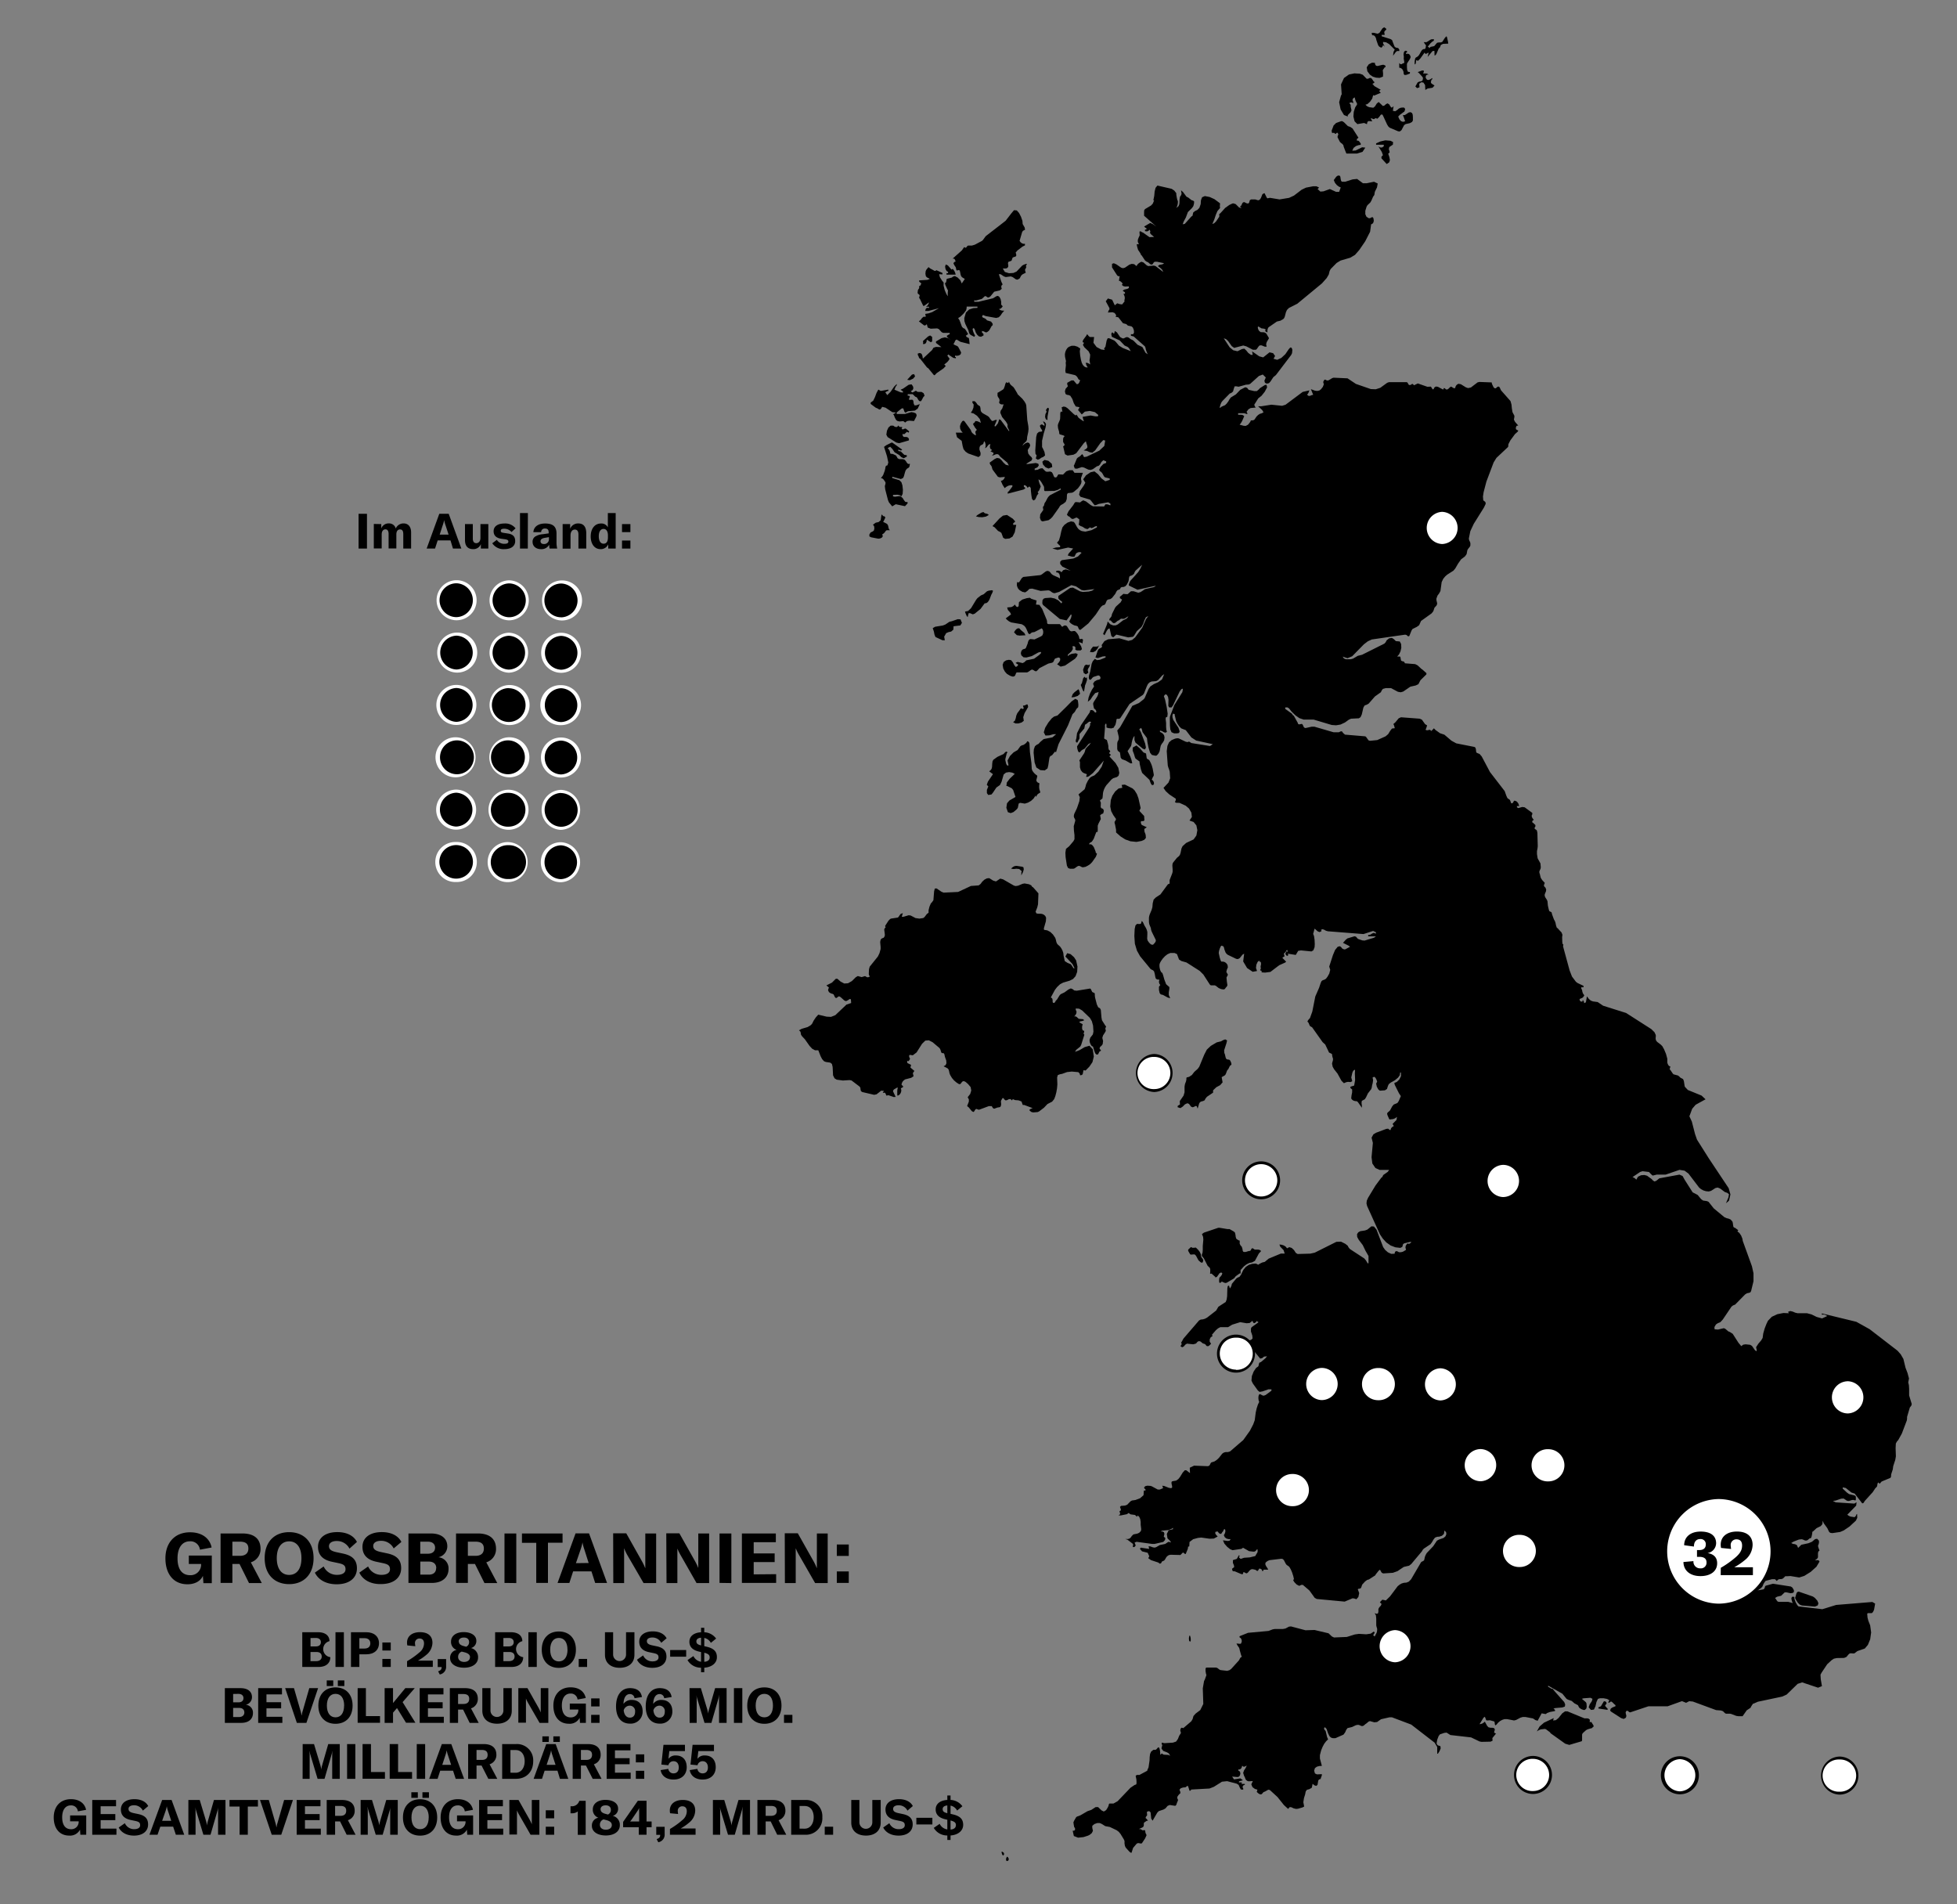 <svg id="Ebene_1" data-name="Ebene 1" xmlns="http://www.w3.org/2000/svg" viewBox="0 0 700 681"><rect x="0" y="0" width="700" height="681" fill="#808080" stroke="none"/><defs><style>.cls-1{fill:#fff;}</style></defs><title>chart-richlist UK_1</title><path d="M59.17,557.34c0-5.57,3.35-9.32,8.8-9.32,4.65,0,7.17,2.5,7.72,5.44l-4.17.78a3.41,3.41,0,0,0-3.58-3c-2.82,0-4.44,2.35-4.44,6.1S65,563.36,68,563.36a3.74,3.74,0,0,0,3.93-3.65v-.37H67.54v-3h8.22v9.87h-3l-.18-2.6c-.9,1.9-2.87,3-5.55,3C62.15,566.61,59.17,563,59.17,557.34Zm26.5,2H83.12v6.79H78.9V548.44h7.79c4.5,0,6.5,2.2,6.5,5.45a4.9,4.9,0,0,1-3.47,4.87l3.92,7.42H89.07Zm-2.55-2.9h2.72c2,0,3-1,3-2.6s-.87-2.47-3-2.47H83.12Zm11.55.82c0-5.72,3.43-9.29,8.75-9.29s8.74,3.57,8.74,9.29-3.42,9.3-8.74,9.3S94.67,563,94.67,557.31Zm13.15,0c0-3.75-1.63-6-4.4-6s-4.42,2.24-4.42,6,1.65,6,4.42,6S107.82,561.06,107.82,557.31Zm4.83,5.17,3.12-2.19a5.15,5.15,0,0,0,4.82,3c1.7,0,3-.62,3-2s-.77-1.82-2.57-2.2l-2.37-.5c-3.1-.67-4.9-2.35-4.9-5.32,0-3.25,2.65-5.27,6.92-5.27,3.15,0,5.8,1.15,7,3.52L125,553.86a5,5,0,0,0-4.58-2.72c-1.67,0-2.74.7-2.74,1.82s.7,1.73,2.57,2.15l2.57.55c3.15.7,4.85,2.2,4.85,5.25,0,3.37-2.6,5.7-7.25,5.7C116.62,566.61,113.87,565,112.65,562.48Zm15.9,0,3.12-2.19a5.15,5.15,0,0,0,4.82,3c1.7,0,3-.62,3-2s-.77-1.82-2.57-2.2l-2.37-.5c-3.1-.67-4.9-2.35-4.9-5.32,0-3.25,2.65-5.27,6.92-5.27,3.15,0,5.8,1.15,7,3.52l-2.75,2.32a5,5,0,0,0-4.58-2.72c-1.67,0-2.74.7-2.74,1.82s.7,1.73,2.57,2.15l2.57.55c3.15.7,4.85,2.2,4.85,5.25,0,3.37-2.6,5.7-7.25,5.7C132.52,566.61,129.77,565,128.55,562.48Zm31.89-1.3c0,2.8-2,5-6,5H146.1V548.44h8c4,0,5.9,2,5.9,4.57a4,4,0,0,1-3.2,3.93A4,4,0,0,1,160.44,561.18Zm-10.12-9.76v4.32H153c1.9,0,2.62-1,2.62-2.18s-.8-2.14-2.62-2.14Zm5.72,9.42c0-1.38-.92-2.3-2.7-2.3h-3v4.67h2.92C155.17,563.21,156,562.18,156,560.84Zm13.85-1.45h-2.54v6.79h-4.23V548.44h7.8c4.5,0,6.5,2.2,6.5,5.45a4.91,4.91,0,0,1-3.48,4.87l3.93,7.42h-4.58Zm-2.54-2.9h2.72c2.05,0,3-1,3-2.6s-.88-2.47-3-2.47h-2.72Zm13.1,9.69V548.44h4.22v17.74Zm20.77-14.39H196v14.39h-4.19V551.79H186.7v-3.35h14.52ZM211.56,562H205l-1.35,4.15h-4.22l6.44-17.74h4.82l6.45,17.74h-4.25Zm-1-3L209,554.11a15.11,15.11,0,0,1-.65-2.49h0a16.18,16.18,0,0,1-.65,2.49L206,559.06Zm8.76-10.62H224l5.69,10.12a19.3,19.3,0,0,1,1.08,2.3h.05c0-.7,0-1.42,0-2.27V548.44h3.88v17.74h-4.5L224.29,556a18.26,18.26,0,0,1-1-2.17h-.05c0,.72,0,1.47,0,2.35v10h-3.87Zm19,0h4.68l5.69,10.12a19.3,19.3,0,0,1,1.08,2.3h0c0-.7,0-1.42,0-2.27V548.44h3.88v17.74h-4.5L243.34,556a18.26,18.26,0,0,1-1.05-2.17h0c0,.72,0,1.47,0,2.35v10h-3.88Zm19.05,17.74V548.44h4.23v17.74Zm20.25-3.12v3.12H265.37V548.44h12.14v3.13h-7.92v4h7.5v3.1h-7.5v4.4Zm3.08-14.62h4.67l5.7,10.12a17.7,17.7,0,0,1,1.07,2.3h.05c0-.7,0-1.42,0-2.27V548.44h3.87v17.74h-4.5L285.72,556a15.61,15.61,0,0,1-1.05-2.17h-.05c0,.72,0,1.47,0,2.35v10h-3.87Zm22.9,8.1h-4.28v-4.1h4.28Zm0,9.64h-4.28v-4.1h4.28Z"/><path d="M118.16,592.68c0,2-1.38,3.5-4.22,3.5h-5.82V583.76h5.6c2.83,0,4.13,1.38,4.13,3.2a2.91,2.91,0,0,0,.31,5.72Zm-7.09-6.84v3h1.86c1.33,0,1.84-.69,1.84-1.53s-.56-1.5-1.84-1.5Zm4,6.6c0-1-.65-1.61-1.89-1.61h-2.12v3.27h2.05C114.47,594.1,115.08,593.38,115.08,592.44Z"/><path d="M120,596.18V583.76h3v12.42Z"/><path d="M135.56,587.66c0,2.47-1.74,4-4.54,4h-2.48v4.51h-3V583.76h5.51C133.79,583.76,135.56,585.3,135.56,587.66Zm-3.1.09c0-1.18-.75-1.86-2.08-1.86h-1.84v3.71h1.84C131.69,589.6,132.46,588.92,132.46,587.75Z"/><path d="M139.77,590.3h-3v-2.87h3Zm0,5.88h-3v-2.87h3Z"/><path d="M145.6,594.12A28.45,28.45,0,0,0,150,591a4.16,4.16,0,0,0,1.67-3.21c0-1.15-.57-1.78-1.58-1.78a1.57,1.57,0,0,0-1.65,1.75,5.61,5.61,0,0,0,.13,1l-2.87-.28a4.54,4.54,0,0,1-.11-1c0-2.27,1.79-3.74,4.64-3.74s4.45,1.38,4.45,3.79a5.66,5.66,0,0,1-2.19,4.33,18.08,18.08,0,0,1-3,2.06h5.32v2.24H145.6Z"/><path d="M156.71,597.74c1-.33,1.26-.74,1.26-1.52v0h-1.4v-2.87h3V596a2.73,2.73,0,0,1-2.27,2.87Z"/><path d="M171,592.8c0,2.19-2,3.65-5,3.65s-5-1.37-5-3.44a2.81,2.81,0,0,1,2.33-2.92,3,3,0,0,1-2-3c0-2,1.78-3.37,4.5-3.37s4.55,1.2,4.55,3.09a2.56,2.56,0,0,1-1.91,2.61A3.28,3.28,0,0,1,171,592.8Zm-2.87-.07c0-.87-.6-1.43-2-1.8l-.95-.24a1.93,1.93,0,0,0-1.31,1.94c0,1,.84,1.75,2.12,1.75S168.09,593.73,168.09,592.73Zm-4-5.6c0,.79.58,1.3,1.91,1.63l.7.19a1.74,1.74,0,0,0,1.05-1.69c0-1-.7-1.6-1.85-1.6S164.06,586.21,164.06,587.13Z"/><path d="M187.14,592.68c0,2-1.38,3.5-4.21,3.5H177.1V583.76h5.6c2.84,0,4.13,1.38,4.13,3.2a2.91,2.91,0,0,0,.31,5.72Zm-7.08-6.84v3h1.85c1.33,0,1.84-.69,1.84-1.53s-.56-1.5-1.84-1.5Zm4,6.6c0-1-.64-1.61-1.89-1.61h-2.11v3.27h2C183.45,594.1,184.06,593.38,184.06,592.44Z"/><path d="M189,596.18V583.76H192v12.42Z"/><path d="M193.78,590c0-4,2.39-6.51,6.12-6.51S206,586,206,590s-2.4,6.51-6.13,6.51S193.78,594,193.78,590Zm9.2,0c0-2.63-1.14-4.2-3.08-4.2s-3.1,1.57-3.1,4.2,1.16,4.2,3.1,4.2S203,592.59,203,590Z"/><path d="M210,596.18h-3v-2.87h3Z"/><path d="M219.31,583.76v8a2.31,2.31,0,1,0,4.62,0v-8h3v8.08c0,2.84-2,4.64-5.27,4.64s-5.27-1.8-5.27-4.64v-8.08Z"/><path d="M227.85,593.59l2.19-1.54a3.59,3.59,0,0,0,3.37,2.14c1.19,0,2.14-.44,2.14-1.42s-.54-1.28-1.8-1.54l-1.67-.35c-2.17-.47-3.43-1.65-3.43-3.73,0-2.27,1.86-3.69,4.85-3.69,2.21,0,4.06.8,4.94,2.47l-1.93,1.62a3.49,3.49,0,0,0-3.2-1.9c-1.17,0-1.93.49-1.93,1.27s.49,1.21,1.81,1.51l1.8.38c2.2.49,3.39,1.54,3.39,3.68,0,2.36-1.82,4-5.07,4C230.63,596.48,228.71,595.34,227.85,593.59Z"/><path d="M245.44,590.13v2.38h-5.73v-2.38Z"/><path d="M251.91,596.45v1.61h-1.15v-1.61a5.53,5.53,0,0,1-4.85-2.72l2.12-1.45a3.62,3.62,0,0,0,2.73,2.05v-3.47l-.67-.16c-2.33-.52-3.5-1.71-3.5-3.53,0-2,1.59-3.24,4.17-3.4v-1.59h1.15v1.59a5.5,5.5,0,0,1,4.24,2.26l-1.89,1.54a3.42,3.42,0,0,0-2.35-1.77v2.94l.75.18c2.61.59,3.77,1.68,3.77,3.76S254.68,596.25,251.91,596.45Zm-1.15-8v-2.73c-1,.07-1.67.51-1.67,1.3S249.51,588.15,250.76,588.48Zm3.08,4.34c0-.93-.55-1.35-1.93-1.7v3.24C253.1,594.26,253.84,593.71,253.84,592.82Z"/><path d="M90.48,612.68c0,2-1.38,3.5-4.22,3.5H80.43V603.76H86c2.84,0,4.13,1.38,4.13,3.2a2.77,2.77,0,0,1-2.24,2.75A2.8,2.8,0,0,1,90.48,612.68Zm-7.09-6.84v3h1.86c1.33,0,1.83-.68,1.83-1.52s-.56-1.51-1.83-1.51Zm4,6.6c0-1-.65-1.61-1.89-1.61H83.39v3.27h2C86.79,614.1,87.4,613.38,87.4,612.44Z"/><path d="M101,614v2.18H92.35V603.76h8.51V606H95.31v2.8h5.25v2.17H95.31V614Z"/><path d="M102,603.76h3.15l2.31,8a10.16,10.16,0,0,1,.39,1.72h.07a10.35,10.35,0,0,1,.4-1.72l2.31-8h3.15l-4.18,12.42h-3.42Z"/><path d="M113.87,610c0-4,2.4-6.51,6.13-6.51s6.12,2.5,6.12,6.51-2.39,6.51-6.12,6.51S113.87,614,113.87,610Zm3-9h2.33v2h-2.33Zm6.23,9c0-2.62-1.14-4.2-3.08-4.2s-3.1,1.58-3.1,4.2,1.16,4.2,3.1,4.2S123.08,612.6,123.08,610Zm-2.26-9h2.33v2h-2.33Z"/><path d="M127.93,603.76h2.95v10h5.05v2.39h-8Z"/><path d="M142,610.88l-1.42,1.65v3.65h-3V603.76h3v5.34l4.39-5.34h3.38l-4.34,5,4.58,7.38h-3.36Z"/><path d="M158.75,614v2.18h-8.63V603.76h8.5V606h-5.55v2.8h5.26v2.17h-5.26V614Z"/><path d="M165.64,611.42h-1.79v4.76H160.9V603.76h5.46c3.15,0,4.55,1.54,4.55,3.81a3.46,3.46,0,0,1-2.44,3.42l2.75,5.19H168Zm-1.79-2h1.91c1.44,0,2.07-.7,2.07-1.82s-.62-1.73-2.07-1.73h-1.91Z"/><path d="M175.44,603.76v8a2.31,2.31,0,1,0,4.62,0v-8h3v8.08c0,2.84-2,4.64-5.27,4.64s-5.27-1.8-5.27-4.64v-8.08Z"/><path d="M185.4,603.76h3.27l4,7.09a12.59,12.59,0,0,1,.75,1.61h0c0-.49,0-1,0-1.6v-7.1h2.71v12.42H193L188.86,609a10.35,10.35,0,0,1-.73-1.53h0c0,.51,0,1,0,1.65v7H185.4Z"/><path d="M197.94,610c0-3.9,2.35-6.53,6.16-6.53,3.26,0,5,1.75,5.41,3.82l-2.92.54a2.4,2.4,0,0,0-2.5-2.14c-2,0-3.12,1.65-3.12,4.27s1.07,4.26,3.15,4.26a2.62,2.62,0,0,0,2.75-2.56v-.26h-3.06v-2.12h5.75v6.91h-2.1l-.12-1.82a4,4,0,0,1-3.88,2.12C200,616.48,197.94,613.93,197.94,610Z"/><path d="M214.45,610.3h-3v-2.87h3Zm0,5.88h-3v-2.87h3Z"/><path d="M229.86,612.05a4.26,4.26,0,0,1-4.51,4.4c-3.14,0-5-2.26-5-6.13,0-4.09,1.91-6.56,5-6.56,2.47,0,3.92,1.08,4.27,3.18l-2.66.42a1.62,1.62,0,0,0-1.66-1.48c-1.39,0-2.23,1.31-2.28,3.51a3.43,3.43,0,0,1,3-1.41C228.43,608,229.86,609.53,229.86,612.05Zm-2.69.13a1.93,1.93,0,0,0-1.91-2.16,2.29,2.29,0,0,0-2.17,1.67c.16,1.62,1,2.62,2.2,2.62S227.17,613.51,227.17,612.18Z"/><path d="M240.49,612.05a4.27,4.27,0,0,1-4.52,4.4c-3.13,0-5-2.26-5-6.13,0-4.09,1.91-6.56,5-6.56,2.47,0,3.92,1.08,4.27,3.18l-2.66.42a1.62,1.62,0,0,0-1.66-1.48c-1.38,0-2.22,1.31-2.27,3.51a3.4,3.4,0,0,1,3-1.41C239.05,608,240.49,609.53,240.49,612.05Zm-2.7.13a1.93,1.93,0,0,0-1.91-2.16,2.31,2.31,0,0,0-2.17,1.67c.16,1.62,1,2.62,2.21,2.62S237.79,613.51,237.79,612.18Z"/><path d="M246.63,603.76h4.06l2.29,7.61a8.16,8.16,0,0,1,.3,1.51h0a9.88,9.88,0,0,1,.32-1.54l2.19-7.58h4.11v12.42h-2.7v-8.47a13.26,13.26,0,0,1,.07-1.4h-.05a7,7,0,0,1-.26,1.21l-2.5,8.66H252l-2.61-8.66a6.34,6.34,0,0,1-.26-1.19h0c0,.42.07.89.07,1.38v8.47h-2.52Z"/><path d="M262.52,616.18V603.76h3v12.42Z"/><path d="M267.28,610c0-4,2.39-6.51,6.12-6.51s6.13,2.5,6.13,6.51-2.4,6.51-6.13,6.51S267.28,614,267.28,610Zm9.2,0c0-2.62-1.13-4.2-3.08-4.2s-3.1,1.58-3.1,4.2,1.16,4.2,3.1,4.2S276.48,612.6,276.48,610Z"/><path d="M283.43,616.18h-3v-2.87h3Z"/><path d="M108.26,623.76h4.06l2.29,7.61a10.24,10.24,0,0,1,.3,1.51h0a8.84,8.84,0,0,1,.32-1.54l2.18-7.58h4.12v12.43h-2.7v-8.47a13,13,0,0,1,.07-1.4h-.05a8,8,0,0,1-.26,1.2l-2.51,8.67h-2.48L111,627.52a5.51,5.51,0,0,1-.26-1.19h-.05c0,.42.07.9.07,1.39v8.47h-2.52Z"/><path d="M124.15,636.19V623.76h2.95v12.43Z"/><path d="M129.69,623.76h3v10h5v2.4h-8Z"/><path d="M139.39,623.76h3v10h5v2.4h-8Z"/><path d="M149.07,636.19V623.76h3v12.43Z"/><path d="M162.05,633.28h-4.59l-.94,2.91h-3l4.52-12.43h3.38L166,636.19h-3Zm-.68-2.08-1.14-3.47a11,11,0,0,1-.45-1.75h0a11,11,0,0,1-.45,1.75l-1.14,3.47Z"/><path d="M172.24,631.43h-1.79v4.76h-3V623.76H173c3.15,0,4.55,1.54,4.55,3.82a3.44,3.44,0,0,1-2.43,3.41l2.75,5.2h-3.2Zm-1.79-2h1.91c1.43,0,2.06-.7,2.06-1.82s-.61-1.74-2.06-1.74h-1.91Z"/><path d="M179.62,623.76h4.95a5.8,5.8,0,0,1,6.15,6.14c0,3.73-2.42,6.29-6.18,6.29h-4.92Zm4.8,10.26c2.09,0,3.25-1.89,3.25-4.12s-1.09-4-3.22-4h-1.87V634Z"/><path d="M199.4,633.28h-4.59l-.94,2.91h-3l4.51-12.43h3.38l4.52,12.43h-3ZM196.28,623H194v-2h2.33Zm2.43,8.19-1.13-3.47a10,10,0,0,1-.46-1.75h0a10,10,0,0,1-.45,1.75l-1.14,3.47Zm1.54-8.19h-2.32v-2h2.32Z"/><path d="M209.58,631.43h-1.79v4.76h-2.95V623.76h5.46c3.15,0,4.55,1.54,4.55,3.82a3.44,3.44,0,0,1-2.43,3.41l2.74,5.2H212Zm-1.79-2h1.91c1.44,0,2.07-.7,2.07-1.82s-.61-1.74-2.07-1.74h-1.91Z"/><path d="M225.59,634v2.19H217V623.76h8.51V626h-5.55v2.8h5.25v2.17h-5.25V634Z"/><path d="M230.44,630.31h-3v-2.87h3Zm0,5.88h-3v-2.87h3Z"/><path d="M236.3,633.07l2.75-.44a1.81,1.81,0,0,0,1.84,1.61c1.2,0,1.9-.78,1.9-2.11s-.68-2.24-1.85-2.24a1.83,1.83,0,0,0-1.86,1.45l-2.52-.25.76-7.07H245v2.24h-5.58l-.33,2.79a3.07,3.07,0,0,1,2.68-1.21c2.41,0,3.86,1.59,3.86,4.2s-1.76,4.41-4.69,4.41C238.38,636.45,236.65,635.17,236.3,633.07Z"/><path d="M246.71,633.07l2.75-.44a1.81,1.81,0,0,0,1.84,1.61c1.21,0,1.91-.78,1.91-2.11s-.69-2.24-1.86-2.24a1.82,1.82,0,0,0-1.85,1.45l-2.52-.25.75-7.07h7.65v2.24h-5.59l-.33,2.79a3.07,3.07,0,0,1,2.68-1.21c2.41,0,3.87,1.59,3.87,4.2s-1.77,4.41-4.69,4.41C248.8,636.45,247.06,635.17,246.71,633.07Z"/><path d="M128.26,196.19V183.76h3v12.43Z"/><path d="M136.38,187.44V189a2.74,2.74,0,0,1,2.69-1.8,2.43,2.43,0,0,1,2.49,1.82,3,3,0,0,1,2.8-1.82c1.69,0,2.69,1.21,2.69,3.25v5.73h-2.8v-5.13c0-1.17-.37-1.7-1.17-1.7s-1.31.63-1.31,1.8v5H139V191c0-1.14-.39-1.68-1.16-1.68s-1.31.65-1.31,1.82v5h-2.82v-8.75Z"/><path d="M161.14,193.28h-4.59l-.94,2.91h-3l4.52-12.43h3.37l4.52,12.43h-3Zm-.68-2.08-1.14-3.47a11,11,0,0,1-.46-1.75h0a10,10,0,0,1-.46,1.75l-1.13,3.47Z"/><path d="M166.32,193.11v-5.67h2.8v5.18c0,1.08.44,1.64,1.26,1.64s1.47-.72,1.47-1.82v-5h2.82v8.75H172v-1.6a2.82,2.82,0,0,1-2.73,1.81C167.19,196.4,166.32,195.15,166.32,193.11Z"/><path d="M176.08,194.3l1.63-1.23a3.09,3.09,0,0,0,2.77,1.42c.91,0,1.36-.28,1.36-.77s-.28-.72-1.24-.86l-1.26-.17c-1.89-.28-2.78-1.21-2.78-2.7,0-1.7,1.43-2.76,3.85-2.76a4.65,4.65,0,0,1,4,1.73l-1.45,1.31a3.39,3.39,0,0,0-2.61-1.17c-.84,0-1.23.23-1.23.72s.27.64,1,.75l1.55.24c1.88.27,2.61,1.19,2.61,2.7,0,1.78-1.42,2.89-3.87,2.89A4.83,4.83,0,0,1,176.08,194.3Z"/><path d="M188.79,196.19H186V183.5h2.82Z"/><path d="M190.5,193.81a2.17,2.17,0,0,1,.9-1.89,5.94,5.94,0,0,1,2.74-.86l2.12-.3v-.3c0-1-.42-1.43-1.29-1.43a1.25,1.25,0,0,0-1.4,1.29h-2.79c.14-1.94,1.72-3.09,4.2-3.09,2.82,0,4.08,1.1,4.08,3.62v2.9a9.43,9.43,0,0,0,.25,2.44h-2.73a7.52,7.52,0,0,1-.14-1.39,3.08,3.08,0,0,1-2.93,1.6C191.71,196.4,190.5,195.36,190.5,193.81Zm5.85-1v-.7l-1.51.25c-1,.19-1.5.56-1.5,1.21s.49,1,1.22,1A1.69,1.69,0,0,0,196.35,192.84Z"/><path d="M201.25,187.44h2.69v1.68a3,3,0,0,1,2.91-1.91c1.89,0,2.85,1.21,2.85,3.55v5.43h-2.8v-5c0-1.21-.42-1.79-1.31-1.79s-1.52.75-1.52,2.1v4.73h-2.82Z"/><path d="M211.29,191.85c0-2.79,1.47-4.62,3.66-4.62a2.54,2.54,0,0,1,2.47,1.38V183.5h2.8v12.69h-2.66v-1.51a2.9,2.9,0,0,1-2.77,1.72C212.69,196.4,211.29,194.58,211.29,191.85Zm6.16.38v-.75c0-1.49-.59-2.31-1.59-2.31s-1.68.94-1.68,2.62.65,2.66,1.72,2.66S217.45,193.6,217.45,192.23Z"/><path d="M225.49,190.31h-3v-2.87h3Zm0,5.88h-3v-2.87h3Z"/><path d="M19.22,650c0-3.91,2.34-6.53,6.16-6.53,3.25,0,5,1.75,5.41,3.81l-2.93.54a2.39,2.39,0,0,0-2.5-2.13c-2,0-3.12,1.64-3.12,4.27s1.07,4.25,3.15,4.25a2.61,2.61,0,0,0,2.75-2.55v-.27H25.08v-2.11h5.76v6.91h-2.1l-.12-1.82a4,4,0,0,1-3.89,2.12C21.3,656.49,19.22,653.93,19.22,650Z"/><path d="M41.65,654v2.19H33V643.76h8.51V646H36v2.8h5.25v2.17H36V654Z"/><path d="M42.47,653.6l2.19-1.54A3.6,3.6,0,0,0,48,654.2c1.19,0,2.13-.44,2.13-1.42s-.54-1.28-1.8-1.54l-1.66-.35c-2.17-.47-3.43-1.65-3.43-3.73,0-2.28,1.85-3.69,4.85-3.69,2.2,0,4.06.8,4.93,2.46l-1.92,1.63a3.49,3.49,0,0,0-3.21-1.91c-1.17,0-1.92.49-1.92,1.28s.49,1.21,1.8,1.51l1.8.38c2.21.49,3.4,1.54,3.4,3.68,0,2.36-1.82,4-5.08,4C45.26,656.49,43.33,655.35,42.47,653.6Z"/><path d="M61.93,653.29H57.35l-1,2.9H53.45L58,643.76h3.38l4.52,12.43h-3Zm-.68-2.09-1.14-3.46a11.64,11.64,0,0,1-.45-1.75h0a11.64,11.64,0,0,1-.45,1.75L58,651.2Z"/><path d="M67.38,643.76h4.06l2.29,7.62a10.13,10.13,0,0,1,.3,1.5h0a9.23,9.23,0,0,1,.32-1.54l2.18-7.58h4.12v12.43H78v-8.47a13.13,13.13,0,0,1,.07-1.4h0a8.41,8.41,0,0,1-.26,1.21l-2.51,8.66H72.75l-2.61-8.66a5.78,5.78,0,0,1-.26-1.19h0c0,.42.07.89.07,1.38v8.47H67.38Z"/><path d="M92.26,646.11H88.64v10.08H85.7V646.11H82.09v-2.35H92.26Z"/><path d="M93,643.76h3.15l2.31,8a9.76,9.76,0,0,1,.39,1.72h.07a9.92,9.92,0,0,1,.4-1.72l2.31-8h3.15l-4.18,12.43H97.2Z"/><path d="M114.75,654v2.19h-8.63V643.76h8.51V646h-5.55v2.8h5.25v2.17h-5.25V654Z"/><path d="M121.64,651.43h-1.78v4.76h-3V643.76h5.46c3.15,0,4.55,1.54,4.55,3.82a3.43,3.43,0,0,1-2.43,3.41l2.75,5.2H124Zm-1.78-2h1.91c1.43,0,2.06-.7,2.06-1.82s-.61-1.73-2.06-1.73h-1.91Z"/><path d="M129,643.76h4.06l2.29,7.62a8.07,8.07,0,0,1,.3,1.5h0a10.37,10.37,0,0,1,.32-1.54l2.19-7.58h4.11v12.43h-2.7v-8.47a13.13,13.13,0,0,1,.07-1.4h0a7.25,7.25,0,0,1-.26,1.21l-2.5,8.66H134.4l-2.61-8.66a6.52,6.52,0,0,1-.26-1.19h-.05c0,.42.07.89.07,1.38v8.47H129Z"/><path d="M144.13,650c0-4,2.4-6.51,6.13-6.51s6.12,2.5,6.12,6.51-2.4,6.51-6.12,6.51S144.13,654,144.13,650Zm3-9h2.32v2h-2.32Zm6.23,9c0-2.63-1.14-4.2-3.08-4.2s-3.1,1.57-3.1,4.2,1.15,4.2,3.1,4.2S153.34,652.6,153.34,650Zm-2.26-9h2.33v2h-2.33Z"/><path d="M157.61,650c0-3.91,2.34-6.53,6.16-6.53,3.25,0,5,1.75,5.4,3.81l-2.92.54a2.39,2.39,0,0,0-2.5-2.13c-2,0-3.12,1.64-3.12,4.27s1.07,4.25,3.15,4.25a2.62,2.62,0,0,0,2.75-2.55v-.27h-3.06v-2.11h5.76v6.91h-2.1l-.13-1.82a4,4,0,0,1-3.88,2.12C159.69,656.49,157.61,653.93,157.61,650Z"/><path d="M180,654v2.19h-8.63V643.76h8.51V646h-5.55v2.8h5.25v2.17h-5.25V654Z"/><path d="M182.19,643.76h3.28l4,7.09a14,14,0,0,1,.75,1.61h0c0-.49,0-1,0-1.59v-7.11h2.71v12.43h-3.15L185.66,649a12.21,12.21,0,0,1-.74-1.52h0c0,.51,0,1,0,1.64v7h-2.72Z"/><path d="M198.22,650.31h-3v-2.87h3Zm0,5.88h-3v-2.87h3Z"/><path d="M206.67,647.84a3.12,3.12,0,0,1-2.11.67h-.49V646h.33a2.7,2.7,0,0,0,2.8-1.94h2.29v12.16h-2.82Z"/><path d="M221.71,652.81c0,2.19-2,3.64-5,3.64s-5-1.36-5-3.43a2.81,2.81,0,0,1,2.33-2.92,3,3,0,0,1-2-3c0-2,1.78-3.38,4.5-3.38s4.55,1.21,4.55,3.1a2.56,2.56,0,0,1-1.91,2.61A3.28,3.28,0,0,1,221.71,652.81Zm-2.87-.07c0-.87-.6-1.43-2-1.8l-.95-.24a1.93,1.93,0,0,0-1.31,1.94c0,1.05.84,1.75,2.12,1.75S218.84,653.74,218.84,652.74Zm-4-5.6c0,.79.58,1.3,1.91,1.63l.7.19a1.75,1.75,0,0,0,1.05-1.7c0-1-.7-1.59-1.85-1.59S214.81,646.21,214.81,647.14Z"/><path d="M231.26,653.51v2.68h-2.78v-2.68h-5.6V651.6l5.27-7.57h3.11v7.42h1.82v2.06Zm-2.64-6.91h0a6,6,0,0,1-.7,1.24l-1.73,2.56a9.82,9.82,0,0,1-.8,1.05h3.23V648A13.19,13.19,0,0,1,228.62,646.6Z"/><path d="M234.88,657.75c1-.33,1.26-.74,1.26-1.52v0h-1.4v-2.87h3V656a2.72,2.72,0,0,1-2.28,2.87Z"/><path d="M239.64,654.12A27.31,27.31,0,0,0,244,651a4.12,4.12,0,0,0,1.66-3.2c0-1.15-.56-1.78-1.58-1.78a1.56,1.56,0,0,0-1.64,1.75,5.42,5.42,0,0,0,.12,1l-2.87-.27a4.52,4.52,0,0,1-.1-1c0-2.28,1.78-3.75,4.63-3.75s4.45,1.39,4.45,3.8a5.63,5.63,0,0,1-2.19,4.32,17.29,17.29,0,0,1-3,2.07h5.32v2.24h-9.17Z"/><path d="M255,643.76h4.06l2.29,7.62a10.13,10.13,0,0,1,.3,1.5h0a9.23,9.23,0,0,1,.32-1.54l2.18-7.58h4.12v12.43h-2.7v-8.47a13.13,13.13,0,0,1,.07-1.4h-.05a8.41,8.41,0,0,1-.26,1.21l-2.51,8.66H260.4l-2.61-8.66a5.78,5.78,0,0,1-.26-1.19h0c0,.42.07.89.07,1.38v8.47H255Z"/><path d="M275.66,651.43h-1.79v4.76h-2.95V643.76h5.46c3.15,0,4.55,1.54,4.55,3.82a3.44,3.44,0,0,1-2.44,3.41l2.75,5.2H278Zm-1.79-2h1.91c1.44,0,2.07-.7,2.07-1.82s-.62-1.73-2.07-1.73h-1.91Z"/><path d="M283,643.76h5a5.8,5.8,0,0,1,6.14,6.15,5.88,5.88,0,0,1-6.18,6.28H283Zm4.8,10.26c2.1,0,3.25-1.89,3.25-4.11s-1.08-4-3.22-4H286V654Z"/><path d="M298,656.19h-3v-2.87h3Z"/><path d="M307.4,643.76v8a2.31,2.31,0,1,0,4.62,0v-8h3v8.09c0,2.84-2,4.64-5.27,4.64s-5.26-1.8-5.26-4.64v-8.09Z"/><path d="M315.92,653.6l2.19-1.54a3.61,3.61,0,0,0,3.38,2.14c1.19,0,2.14-.44,2.14-1.42s-.55-1.28-1.81-1.54l-1.66-.35c-2.17-.47-3.43-1.65-3.43-3.73,0-2.28,1.85-3.69,4.85-3.69,2.2,0,4.06.8,4.93,2.46l-1.92,1.63a3.49,3.49,0,0,0-3.2-1.91c-1.18,0-1.93.49-1.93,1.28s.49,1.21,1.8,1.51l1.81.38c2.2.49,3.39,1.54,3.39,3.68,0,2.36-1.82,4-5.07,4C318.71,656.49,316.78,655.35,315.92,653.6Z"/><path d="M333.5,650.13v2.38h-5.73v-2.38Z"/><path d="M340,656.45v1.61h-1.15v-1.61a5.52,5.52,0,0,1-4.85-2.71l2.11-1.45a3.6,3.6,0,0,0,2.74,2v-3.46l-.67-.16c-2.33-.52-3.5-1.71-3.5-3.53,0-2,1.59-3.24,4.17-3.4v-1.59H340v1.59a5.5,5.5,0,0,1,4.24,2.26l-1.89,1.54a3.42,3.42,0,0,0-2.35-1.77v2.94l.75.18c2.61.59,3.77,1.68,3.77,3.76S342.74,656.26,340,656.45Zm-1.15-8v-2.73c-1,.07-1.67.51-1.67,1.29S337.57,648.16,338.82,648.49Zm3.08,4.34c0-.93-.55-1.35-1.93-1.7v3.24C341.16,654.27,341.9,653.72,341.9,652.83Z"/><path d="M359.91,664.51l-.07.86.48.25.39-.27.13-.54-.32-.59-.26-.21Zm-1.62-1.79.27.71.35.19.24-.46-.06-.46-.23-.19-.12-.08-.2-.17-.28,0Zm201.53-50.67-1,.7-1.36,1.69-.94.77-1,.12.08-.23.1-.43.09-.21-3.5,1.64-1.58,1.36-1,1.77.72-.45.66-.26,1.51-.18.45.18,1.33,1,.28.39,5.21,3.72,1.45.43,4.44-1.31.14-.3,0-.7,0-1.36.1-.32.23-.3,1.11-1,.64-.31,1.5-.44.14-.16.09-.16.11-.1h.18v-.47l-.81-1.29-.12,0-.34.09-.11-.05,0-.17.05-.53,0-.16-.49-.37-.41-.08-1,0-6.07-2.5Zm12.81-1.8-.89.37v.43l3.28.48v-.47l-.27-.22-.36-.44-.21-.21v-.39l.34-.27.14-.33-.09-.38-.38-.35-.51,0ZM425.39,585.07l-.13.8.05.86.32.44.28-.3,0-.78-.06-.41-.06-.27-.17-.47Zm217.51-15.7-.29.39-.52,1.76.38.77.57.88.69.71.79.31,4.67.4,1-.42.24-.77-.39-.94-.84-.93-.43-.34-.39-.23-5-1.73ZM425,446.93v.45l.69,1.19.24.14,1.17-.09.35.1.39.46.81,1.53.82.74.4.17.33-.16.21-.72-.22-.52-.34-.4-.19-.37-.14-.9-.38-.81-.54-.71-.6-.6-.29-.25-.72.09-.46,0L426,446Zm10.77-7.82-5.14,1.74-.7.52.41,1,.08,1-.2,2.23V447l-.08,1-.24.67v.5l.72.9,1.33,2.62.8.77.14.5,0,.49v.2l0,.17-.05.56,0,.18.12,0,.32-.08.11.05,1.32,1.16,0,.21.59-.24.89-1.28.6-.3.43.29-.21.61-.47.63-.31.29-.09.25-.07.56,0,.62.06.39.25.1.32-.14.24-.22v-.16l1,.47.5.09.42-.14,2.55-1.52.63-.79,1.41-1,.18.07.12-.06,0-.53v-.49l0-.27L444,454l.15-.21.77-.86.95-.74,1-.51,1-.19,1-.55,1.4-2.61.82-.9-.49-.39-.55-.12-1.17,0-.18-.07-.5-.35-.28-.08-.23.15-.36.66-.23.15-.5.06-.91.29-.52.06-.5-.13-.17-.36-.08-.57-.22-.77-.62-.76,0-.15-.15-.17,0-.41,0-.46,0-.33-.21,0-.58-.32-.5-.39,0-.18-.13-.36-.1-.81-.19-.8-.39-.36-1.53-.88-.75,0-2.78-.46Zm1.72-67.1-.75.42-1.5.36-2.14,1.26-1.43,1.35-.95,1.85-1.76,4.28-.57.76-1.22,1.09-.84,1.09-1,.66-.89.22-.08.27,0,.46-.13.65-.38,1-.15.87,0,2.06-.36,1.2L422,393.79l.05,1.32-.3.08-.17.1-.14.12-.21.12V396l1,.31.83-.55.78-.79.86-.4.59.23.75,1,.58.22.53-.19.48-.28.42.07.34.87.54-1.84.32-.48.45-.23.64-.16.56-.27.24-.53.58-.72,2.19-1.48,0-.83,1.15-1.1,1.37-.74.88-1-.33-1.87,1.1-.62.24-.26.24-.49.22-.64.24-.54.3-.24.57-1.18.23-.22.36-.25-.05-.58-.25-.61-.21-.39-.3-.22-.73-.1-.31-.19-.22-.46-.26-1.14-.21-.5-.08-.94.83-2.57.23-1-.66-.37ZM353,314.15l-.87.45-.78.71-.62.84-.67.51-2.77.2L342.72,319l-5.18.25-.79-.32L335,317.74l-.63.05-.25,1-.25,3.16-.47.68-.46.5-.48,1.14-.32,1.28,0,.89-.59.43-.87,1.13-.45.34-1.39.2-1.37-.2-1.75-.92-.71-.08-1.83.54-.63,0,.39-1.3-.78.29-.35.44-.31.49-.33.36-2.56.39-.48.38-.4.46-1.13,1.76.16.61-.11.12-.21.07-.16.5.22,1.78-.05.57-.29.47-.05.09-.8.33-.33.43-.15.82.16,1.77v.72l-.41,1.49L314,342.1l-2.91,3.62-.26.93-.08,1.73.13.51.22.24v.15l-.53.23-.42,0-.75-.41-1.2.36-1.37-.38-.72.42-1.39,1.37-1.38.79-1.36.09-1.32-.7-1.14-1-.55,0-1.38,1.38-2,1,.65.55.25.14-.31,1,.33.71.66.44.69.2.34.21.4.88.31.34.34,0,.62-.48.3-.09.55.32,1.29,1.17.62.24.67-.33.63-.45.42.11.1,1.34h0v0l-1.66.55-4,3.79-1.53.61-1.57-.07-3-.72-.85.94-.81,1.2-.49,1-.21.29-.46.43-1,.58-2.13.63-.73.41-.21.12.5.47.13.53.08.56.38.57,1,1.06,1.7,2.41.94,1,1,.54h1.17l.84,2.15.52,1,.69.77.34.14.32.12,1.57.24.59.46.26,1.09.15,3,.53,1.06.78.48,2.2.3,2.38-.15.71.13,2.89,2.19.28.43.06.6.13.57.47.35,4.27,1,.86-.18,1.66-1.3,1,.08-.44.6.14.1.4-.07.33.1.29.6.08.29.18.05.59-.14,1.94.67.42-.05.25,0-.91-1.91V390l.29-.36,1.22-.72.14.17-.12.5-.06.6V391l0,.62.14.26.55-.28.38-.41.29-.59.1-.7-.17-.68.78-.4,0-.36-.37-.32-.19-.27.22-.68.26-.45.33-.33.46-.36,2.2-.57.85-.56-.25-1.13.55-.78-1.42-1.21.24-.95-1.34-.67-.09-.74.19,0,.3.1.22-.29.05,0,.31-.64v0l-.11-.11-.15-.34-.1-.42.06-.33.12-.06.15-.09.71.14.33,0,1.31-1,1.95-3.08,1.17-1.15,1.27-.11,1.34.69,2.48,2.09.28.47.37,1.16.32.19.48,0,.25.28L338,378l.46,1.28.07,1-.32.69-.7.38,1.42.73.36.41.18.58.13.67.24.68.65,1.1.78.91.86.73.87.56.48,0,.32-.34.3-.45.43-.26.48.07.43.25.83.72.58.69.33.39.23,1.22-.38,1.25-.9,1.16.42.78,0,.78-.62,1.6.6.49,1.07,1.32.56.31.23-.13.23-.36.19-.3.21-.23.32-.07.61.26.32,0,3.42-1.27,1.11,0,0,.12.16.28.23.31.26.18h.28l1-.37.94-.16.25-.24.17-.56,0-.57-.07-.52.05-.43.53-.9.33,0,.31.47.47.35.54-.12.56-.3.6-.08.59.5.25-.46.85.34,1.2.09,1.07.4.46,1.25.51,0,3.06,1.15-.32.07-.8.39v.42l.7.52.64.12,1.56-.13.53-.25,1.71-1.3,1.24-1.31,1.67-.86.74-.91.42-1.09.35-1.35.25-1.42.11-1.31v-.25l-.08-2.34.24-.83.8-.3.78-.15,1.74-.63,1.7-.18,2.33.21.48.5.13.55.31.08.36-.17.27-.2.28-1.4.18-.06.45.12.19-.06,1.33-1.37,1.06-1.56.5-2-.39-2.62-1.17-1.25-1.7.48-1.85,1.09-1.62.61.44-.72,1.46-1.19.32-.64,1.12-3.57-.3-.44.21-.44,0-.2.05-.3-.52-.17-.24-.59v-.8l.2-.82-1.22-.69.26-.31.88-.17.65-.25-.45-.39-1.49-.12-.29-.22-.36-.36-.44-.29-.57,0,.39-.41.34-.59.11-.68-.29-.67v-.48l1.21.07,1.08.63,2.78,2.67.69,1.18.43,1.57.14,2.15-.21,1-.92,1.18-.27.81.07.76.29.77.41.61.48.25.4,1.36.37,1,.48.49.55-.1.5-1,.59-.33-.57-.76.2-.55.53-.46.39-.53.16-1.13-.28-1.14.25-.84.77-1.2.21-.42v-.36l-.12-.27,0-.38.27-.65-.25-.18-1.26-2-.17-.95-.23-2.72-.28-.57-.67-.4-.47-1-.63-2.42-.1-.71,0-.59-.13-.4-.42-.14-.39-.22-.48-1-.23-.22-4.81.78-.88-.09-.63-.49-.62-.24-.87.4-1.37,1-1.41.69-.4.45-.89,1.44-.44.42-.21.44-.31.34-.5-.06-.1-.33,0-.62-.16-.61-.49-.33.52-.95.95-1.76.77-1,1.05-1,1.08-.58,2.39-.71,1.18-.59.9-1,.58-1.54.11-1.93-.48-2.19-.74-1.14-1.24-1.1-1.21-.34-.64,1.19,2.55,2.73.73,1.49H384l-.95-1.44-1.19-.49-1-.64-.42-1.91-.11-1-.28-.85-.36-.7-.36-.55-.32-.35-.63-.55-.26-.31-.24-.52-.27-1.12-.17-.48-.81-1.19-.94-.9-1.08-.57-1.16-.19-.08-.48.73-2.59.08-1.26-.3-.64-.52-.45-.59-.26-.53-.07-.75,0-.76-.11-.31-.63.59-1.5.28-1.14.15-3.91L371,319l-1.47-1.65-.33-.19-.35-.53-.79-.38-1.57-.29-.78.15-1.53.65-.88.14-.65-.18-3.88-2.23-1-.25-1.51,1-1-.29-1.43-.89Zm10-4.41-.48.2-.44.31-.44.42.92.14,1-.11,1,.1.92.79-.15.33,0,.25v.34l-.06.56.29-.45.38-.79.25-.88-.1-.75-.41-.21-2.07-.32Zm38.19-29,.09.24.1.52.09.25-1.36.25-1.24,1.09-1,1.52-.55,1.53-.2,2.28.35,1.7.75,1.41,1,1.42-.19.34-.07.22-.08.18-.2.17v.48l.16.54.37,1.89v.95l1.64,1.45,1.66,1.05,1.84.66,2.15.22,1.83-.34,1-.44.55-.65-.1-1.16-.41-1.09-.07-.93.89-.63-1.64-.75-.32-.26-.22-.95.37-.24.57,0,.4-.24-.1-1.58L407.54,290l.46-1-.79-3.5-.56-1.51-.83-1.33-.7-.67-2.6-1.31-.33-.07Zm4-13.39-.05,1.11.48,1.24.32,1.1.25.52,1.38,1,.09.92.46,2,.41,1.18,2.61,2.48.47,1.26.39.6.51,0,.27-.46-.08-.6-.31-.54-.43-.3.43-1,.26-.37.05-.43-.41-2.21-.28-1-.37-.94-.49-.95-.34-.32-.36-.14-.29-.34-.22-1.61-.27-.22-.36-.07-.36-.22-1.22-1.38-1.23-1.06Zm-38-1.79-.52.48-.6.38-.57.15-.52.31-1,1.37-1.44.84-1.29,1.3-.86,1.58.3,1.4v.49l-.49-.15-.3-.52-.3-1.28v-.44l.49-2,.31-.45-.52-.24-.45.36-.48.54-2.18,1-1.46,1.05-.3.56-.11.89-.05,1.11-.17.68-.33.45-.52.45,1.34,1-1.8,2.67-.42,1.17.21.12.15.27.21.13-.52,1.26,0,1.16.49.67,1.13-.18.5-.58,1.28-1.91,1.28-.9.57-1.16L359,277l.82-.68,1.13-.19,1.15.2.87.44-1.83,1.77-1,1.3-.17,1.29.34,0,1.58.79.5.6.85,2.51-2.17,1.25-.87,1-.24,1.61.55,1.58,1,.34,1-.38,1-.83.39-.43.17-.27.3-1.5.51-.27,1.7.28,1.13-.36,1.06-.6.92-.84.72-1.09.25.52.19-.58.32-.41.41-.3.47-.24v-.44l-.23-.58-.12-.72,0-.8.1-.81-.65-.32-.26-.26-.21-.39.06-.43.18-.66.11-.59-.19-.26-.38-.24-.6-.57-.56-.73-.25-.66-.12-2.16-.54-3.95-.16-3-.14-.43-.25-.28-.4-.14Zm-.6-13.28-.68.09.11.47.07.19.12.28-.34.27-.62-.26-.3.25-.24.41-.84,1.1-.36.87-.21,1-.3.83-.63.5.83.45,1.1,0,1.1-.32.8-.61L366,256.5l.47-1.43,1.29-2.23-.18-.87-.46,0Zm16.76-1.47-2.05,2.09-3.06,3-1.21.38-.82.63-1.24,1.52-1.12,1.85-.5,1.63.59,1.15,1.36-.05,1.47-.42,1,0-1.32,1.12-3.14.62-1.18,1-.65.71-.69.35-.6.5-.39,1.11-.08,1.24.34,3.42.63,1.82,1.43.95,1.57.11,1-.72.27-1.09.41-2.74.29-.55.67-.35,1-1.25.42.15.88-2.85,3.39-6.7,1.61-4,.81-.83.6-1.07.63-.62.06-.88-.11-1-.15-.69-.85-.41Zm1-3.25-.65.69-.44,1.17,1-.12,1.24-.41.83-.74-.29-1.13-.29-.53Zm4.18-5.1-.2,0-.19-.17-.21-.26-.49.55-.45,1.72-.41.68.76,1.95.4.44.38-2.24.4-1,.31-1-.08-1Zm.82-4.59-.92-.17-.5.4-.54,1.43.25,1.15.75.49.91-.56-.26-.94.22-.62.38-.58.24-.86Zm3.43-6.74-.56.13-1.26,0-.65.82-.23.46-.19.68,1.06.05.88-.42.73-.84.61-1.24Zm-28.7-6.42-.5.27-.46.49-.41.69,1,1,1,.16,2.1-.12-.43-.84-1.2-1-.58-.63Zm-23.59-2.54-.9.21-1.48,1-.9.33-2.71.44-.87.5.4,1.19.23,1.14.35.84,2.51,1.17.84,0-.24-1.29.73-1.27.87-.37.89-.18.8-.69.07-1.21,2.42-.3.57-.91-.5-1.26-1-.06Zm26.74-8.23-1.58.5-1.18.92-.11,1.4-.29.32h-.34l-.35-.29-.35-.57-.64.59-.65.31-1.48.13.24.88.82.93.33.67-1.92,1.44.56.57.66.51.77.36,3.75.65.82.49.49.54.36.66.65,1.5.37.37.36-.14.34-.32.31-.18.85-.13,2.58-1.34.37.43.17.6,0,.7-.24.73-.48.4-2.39,1.13-1.42-.15-.38.14-.35.44-.18.51-.12.53-.59,1.49-.3.35-.53.13-.46.21-.38.54-.18.72.19.77.78.7,1,.08,1.95-.5,2.34-1.3.8-.22.25.36-.77.79-1.8,1.31-2.77.57-.68.65-.63.33-1.81-.41-.73.33.22.15.14.14.17.12.32.07v.5l-.73.51-.56-.63-.53-1.05-.63-.76-.8-.14-1,.2-.86.59-.37,1,.23,1.34.59,1.1.72.8,1.1.66.83.29.5,0,.41-.23.25-.51.19-.5.23-.23h3.72l.43-.21.95-.67.41-.15.46.19.49.33.5.13.46-.37.69-.77,3.19-1.64,1.35-.31.38-.23.28-.51.22-.51.2-.23,1-.35.49,0,.33.4-.06.66-.37.61-.44.48-.25.21,1.27.87,1.58-.38,3.56-2.44.7-.84.27-.79-.66-.34-1.51.21-.72.32-.64.49v-.53l1.31-1.16.48-.85-.12-1,.3,0,.27,0,.25.14.24.31-.07.78.58.29,1.31,0,.5-.45-.28-1-.59-1-.35-.5.73.13.33.12.33.25.21-1.43-.42-.29-.58.15-.3-.16-.18-.88-.45-.84-.55-.67-.45-.38H384l-.74.13-.39-.12-.34-.3-.88-1.41-.28-.22-.4-.08-.39.08-.62.42-.3-.27-.29-.44-.32-.26h-4l-.42-.15-.1-.36v-.47l-.12-.51-1.62-3.92-1-1.47-1.24-.11.07-.33.11-.79.07-.32-1.89-.61-.55-.39Zm-13.54-2.7-.65.23-1.19,1.06-.95.4-1.29,1-.46.59-1.82,3-1.06,1-1.1.21.22.7.39.88.35.4.16-.74.2-.67h.47l1,.42.67-.23,2.09-1.7,1.48-2,.52-.07.38-.19.31-.31.3-.42.29-.56.55-1.47.38-.72.27-.75-.39-.21Zm-38.69-25.15-.75.63-1,.21-1,.72.41.54.1.82-.2.77-.46.33-.68.32-.45.71,0,.7.62.32,2.59.5.63-.09.62-.29.35-.48-.22-.68.29-.17.31-.24.33-.35.32-.47.35-.26,1.16,0-.34-.35-.17-.56-.11-.61-.2-.49-.35-.33-1.29-.67.25-.29.58-1.26-.17-.23-.17-.15-.21-.09-.27,0-.26-.4-.13-.11h-.18Zm43.77-1.68-1.25,1L355,188.16l.75.41,1.25,1.32.61.29.57.4.65,1.75.72.4,1.53-.15,1.1-.67.78-1.51.54-2.68H362.4v-.54l.76-.66-.88-1-2.09-1.35Zm-7.7-1.08-1.38.82-.62.53,1,.24,1.28.07,1.3-.23,1.05-.58-.47-.37-1-.26-.46-.42Zm21.76-18.2.25,1,.91,1,1.06.44,1.33-.53-.16-1.15L375,164.8l-1.38-.3Zm-54-6.81-1.83.91-.79.59,1.06,3.35.47,2.25-.3,1-.52.17-.19.43-.1.64-.19.77-.52,1.41-.32.52-.51.6.53.16.43.38.68,1V173l-.24.86.15,1.19,1,3.87.35.79,1.15,1.39,1.26-.76,3.31.7.93-1v-.46l-.81-.08-.49-.62-.47-.77-.69-.59-.6-.07-1.44.2-.72-.13V177l1.54-.07.77.13.69.45.45-.87.09-1.47-.17-1.56-.36-1.14-.7-.71-2.58-.8v-.46l3.08.83.78-.37.29-.58.42-1.52.24-.67.47-.58.47-.25.38-.4.2-1.08-.66.05-.43-.42-.37-.61-.48-.5-.62-.19-1.24,0-.6-.3-.5-.9-.17-.16-1-.46-.32-.07-.36,0-.29-.14-.12-.63-.1-.34-.21-.36-.27-.33-.24-.25.91-.5.79.81.79,1.17,1.66,1,.73.73.86.42,1.11-.58v-.51l-.89-.14-1.25-1.21-.89-.18v-.5l.77.3.29,0,.34-.27-3.58-2.54Zm2.13-5.66-.49.08-.49-.16-.47-.36-.94,0-.79.7-.54,1.16-.2,1.39.46.86,3.11,1.94,1,.24,3.48-1,.05-.5-.32-.51-.57-.23h-.93l-.35-.28-.21-.74.75,0,.91-.84.55.33.25-.46-1.09-.89-.27-.13-.38.09-.35.17-.32.05-.35-.31.17-.14h0V153l.07-.32-.44.06-.39-.05-.32-.18-.24-.35Zm52.64-.89v.56l-.82-.51-.4,0-.45.47.32.78.22.39.28.36v.5l-1.16.15-.64.59-.31,1.23-.33,4.77.07,1.24.44.63-.13.3-.07.22-.11.53.69.44.65-.25.63-.47.66-.26.68-.56-.22-1.22-.55-1.22-.31-.55,0-2.27.59-2.57.66-2.19.17-1.13-.19-.4-.24-.31-.3-.2-.36-.1Zm1.09-5.88-.29.31-.27.45.09.29V147l.17.2-.46.93-.11,1,.25.79.61.33,0-1.19.52-2.87-.27-.36Zm-49.66-8.28L323,139l-.86.37.56.45.27.07v.51l-.85-.1-2.18-.93.39-1,.19-.3.24-.27v-.46l-.93.93-1.27,1.84-1.19,1.2-.71-1,.78-.46.31,0v-.51l-2.73.48-.85-.49-.66,1.23-.55,1.48-.62,1.28-.91.64v.51l1.81,1.34.65.27.5.32.32.06.28-.15.27-.34.27-.47,1.23.31,2.41,1.6,1.32.13-.77.52-.35,0,.33.36.18.41.14.41.46.88.15.18.38.26.71.17,1.4-.11.65.5.66-.53.83-.14,1.67.13.81-1.57.14-.47-.15-.5-.26-.25-.69-.27-.8-.14-2.35.69h-2.89v-.55l1.7-1.38.52-.14.19.24.35,1,.28.3.24,0,.58-.37.3-.1,2.34-.22,1-.69.78-1.63-1.28.44-.65,0-.28-.67-.13-1-.35-.36-1.15.09v-.56l.24-.46,0-.31-.28-.16-.46,0v-.56h1.79l.91.9.44.17.27.27.3.58.4.52.56.11.27-.32.68-1.25.42-.42-.36-.93-.74-.43h-.88l-.59-.05-.53-.39-1.22.64-.65-.42.71-.48.25-.62-.15-.7-.51-.7Zm35.84-.91-.13.11-.31.13-.51-.24-.3.52-.24.9-.34.9-.27.29-1.61,1-.27.08-.09.26,0,.88.2.5.33.43.22.61-.18,1,.28.31.39.21.46.08.49-.08-.51,1.52-.54.74-.15.75.66,1.56,1.37,1.65.56.94,0,1,.16.28.21.49.2.25v.51l-3-4.07-.53-.28-.47,1.46-.86,1.1-.4-.12.91-2.21-.68.05-.55.28-.54.06-.56-.63-.45-.69-.44-.39-1.86-1.05-.27-.22-.38-.47-.11-.47-.06-.68-.15-.62-.89-.6-.45-.67-.56-.57h-.83v.55l.46.65-.09,1.07-.42,1.1-.53.74,1,.27,1.22.82,1,1.18.39,1.35-1.18-.55-.71-.1-.32.37-.08.26-.37.15-.1.32.07.29.36.53.11.25.11.16.69.86-.19.12-.16.24-.18.14v.46l.23.93-.53-.12-.72-.58-.37-.46-.25-.68L345,150.68l-.38-.25-.42.21-.53.81-.3.94.07.9.36.79.55.65h-2.46l.42,1.66,1.67,1.27.36,1.93.31,1.07.75.9.94.63,3.67,1.28.67-.57.08-.84-.44-1.35.07-.85.37-.59.47-.19.46-.32.34-1,.37.57.14.66,0,.69-.2.65.53-.35.79-1,.6-.16-.2.83.08.6.26.4.37.2-.11.29-.12.1-.29.11.77.44.32.07v.56l-.57.45h.49l.87-.37.45-.09.46.09.27.23.51.64,2.51,2.11.52,1-1.07-.25-.84-.77-.71-.88-.71-.63-.89-.17-.79.36-1.85,1.31.12.53.14.25.18.18.21.31.12.32.19.7.1.24,1.89,2.55.68.2,1.83-.17-.25.6-.31.39-.37.28L358,172l.6,1.37.76,1.21.63-.5.68-.36.71-.18.74,0v.46l-1.21,1.61-.46.4v.55l5.66-1.48.69-.47-.58-.6v-.46l.4,0,.35.18.33.32.29.46.32-.36.23-.15.22.11.32.4.07,1.11.16,1.49.22,1.32.51.57.6-.32.37-.73.34-.82.49-.6-.28-.55.41-.42.27-.51.42-1.08-.47-1.16-.18-.59-.16-.78.47.26.52.66.94,1.61.09.41V175l.05.44.22.19,3.42-.06,1.12-.33,1.11-.6v.5l-3.86,2-.45.44-.37.49-.73,1.4-.28.36-.12.32-.17.68-.11.21-.24.16v.5l.12.65-1.09,1.6-.12,1.26.38,1,.56.26,2.13-.42.75-.52.64-.65,2.36-3.32.32-.56.38-.37.85-.47.85-.68.38-1,.08-1.63.28-.49,1.59-.16.6-.32,1.46-1.24.81-1.11.31-.59.16-.72-.18-.8v-.48l.66-1.84h-3l-.66-.94h-1.18l-1.12.41-1.14,1.16-1.66-.08-.22.29-.24.47-.36.35-.58-.06-.26-.41-.27-.7-.37-.67-.6-.29-1,.1-.53-.06-.38-.3-.89-.92-.82.1-.88.45-1.09.12v-.51l1-.48.48-.67-.18-.61-.91-.26-3.43.45.54-.5,1.36-.82.29-.65-.26-.54-.6-.56-.58-.76-.19-1.23.24-.45.43-.61.22-.7-.34-.76-.6-.21-.72.25-.66.49-.48.48.36-.69,1.06-1,.22-.57.08-1,.37-1.68.11-1.11-.07-1-.38-2.23-.36-5.18-.18-.62-.42-.73-.76-1L364,141l-.14-.35-1-1.68-.37-.52-.94-.79-.35-.47-.35-.78Zm-34.67-2.73-1.71,1.87.95.13,1.16-.54.72-.83-.37-.8Zm5.73-13.62L330.12,122l.05.26.05,0v.16l-.1.62.56,0,.41-.24.29-.49.14-.85,1.42.94.48-.3v-1.62l-.73-.51Zm6.12-25,.15.87.4.71.51.29v.48l-.13,0-.42,0v.53h3.28l-.18-.67-.25-.56-.3-.46-.36-.38-.41.26-1.29-1.49-.76-.34Zm23.66-19-2,2.6-7.13,5.52-1,1.37-.36.32-2.53,1.35-1.07.32h-1.37l-.33.24-.25.37-.3.2-.48-.29-.86,1.22-3.28,2.92.44,0,.26.17.18.35.21.56-.27,0-.19.16-.16.18-.2.15.16.45.2.37.46.69.07.21.15.68.07.2.24.07.59-.17.24.1.18.43.23,1.18.16.46.34.42,1,.62-1.1,1.6-.47-1.11-1-1-1-.53-.67.21-.39.33-1.78.44-.13.23-.05.53-.15.55-.4.29.24.74.6,1.32.27.48-.09,1,0,.42.07.68-.53-.76-.61-1.43-.4-1.58,0-1.17-.51-.58-.82-1.3-.27-1.07,1.19.08v-.52l-2.19-1-.3.26-.31,0L332.7,96l-.59-.47-.77.94-.24.51-.09.93.17.91.42.41,1,.5-.82.36-3,.19v.47l.21.13.29.31.29.13-.19.4-.1.28-.16.18-.34.13,0,.74-.45.67-.12,1,.18.4.35.18.22.33-.21.9.31.4,1.17,2.46.33,0,1.74-1.26-.19.55-.25.44-.31.34-.37.25h1.11v.47l-.46-.12-.4.09-.32.37-.18.69h1.17l3.77-1-2.42,1.4-1.31.46-1.22.2.08.23,0,.09,0,.08.11.16v.46l-.79,0-.53.45-.47.64-.65.55,1.88,1.45H331l.51-.43.33,1.2,1.06.41,2.31-.11.61.25,1,1.1.55.25h2.32v.52l-.31.06-.76.5.12.25.13.21.32.28.39.33.38.38-.78-.65-1.2-.27-1.19.27-2,1.2v.51l1.94,1.5-1.93-.07-.9.29-.51.84-3.29,3.07-.15-.93-.22-.62-.33-.35-.5-.11-.62.19v.46l.29.58.18.54.44.33,2.41,3.08.4.23,2,2.43.29.13.74-.78,2.45-1.7.83-.86-.18-.14-.2-.23-.19-.14,1.06-.87.44-.49.44-.73-.26-.28-.34-.53-.22-.17.28-.56L341,128l.9.15v-.47h-.3v-.51l.71.08.72-.14.55-.37.21-.6-.16-.42-.93-1.72-.35-.25-.86-.38-.45-.3.33-.54.2-.47.21-.38.38-.25,1.39.82,3.28.83-.17-1.6-.1-.51-.19-.17-.31-.11-.35-.22-.26-.48.28-.06.21-.16.16-.2.21-.14-.37-.52-.39-.71-.46-.61-.57-.27-.45-.47-.83-2.26-.52-.83.79-.49,1.13-1.09.94-1.21.18-.86v-.47h3.86v.47l-1.5.1-1.46.47-1.16,1.1-.59,2,.06,1.08.32,1,1.09,2.27.25.93.2.38.4.37,1.27.66.28-.46-.3-.52-.39-.91-.21-.85.21-.39.37.16.22.41.34,1,.5.81.62.58.75.15.89-.46v-.56l-.18-.16-.19-.22-.17-.13v-.56l.73.2.51.29.5,0,.72-.53.34-.51.65-1.19.38-.31v-.51l-.56-.78-1.42-.43-.63-.62-.85-.37-.34-.34.23-.56.22,0,.84.35,3.76.67.94-.25.64-.65.57-.86.74-.85-.51,0-.5-.07-.47-.18-.43-.32.38-.07.35-.19.33-.31.3-.42-.38-.43-.16-.14,0-1-.21-1-.41-.76-.52-.39-.54.09-1.23.76-5.21,1.25-1.53,0v-.52l.64.06,2.09-.57,1.1-1,.37.06.62.43.37,0,.6-.39,1.35-1.67,2-.46.71-.57-.17-.58,0-.37.15-.31.33-.33-.43-.87-.93-2.77.63,0,1.19.79.66.23,1.79-.23.68.24,1.17.82.55.1.73-.4.15-.21.38-.74.28-.33.36-.27,1.05-.52-.19-.75-.1-.28.16-.24.2-.47.18-.38H367v-.47l.37-.56-.41,0-.75.26-.6.35-2,2.11-1.11.5-1.6.1-1.47-.46-.74-1.23,1.11,0,.44-.16.37-.38.05-.56-.11-.67.08-.56,1.19-.48.38-1.07.48-.24.52-.11.3-.32,0-.5-.2-.67.66-.75,1.8-1.37.86-.43v-.57l-.59,0-.54-.2-.45-.37-.34-.49.93-3.17.3-.42.72-.37-.13-.8-.71-1.23L365.71,79l-.5-1.47-.71-1.37-.8-.9-1-.09ZM478,63.16l-.92,1.24.43,1,.65.79.73.55.68.3L479,68.61h-1.1l-2.22-1-2.28.82-1.12.09-1-.92.15-.11.4-.41-.92-.45-1.28,0-2.5.48-1.54.74-2.75,2.1-1.74.81-3.42.56-3.44-.57-.89.18-.22-.2-.74-1.49-.05-.19-.06.08-.37.09-.36.26-.51,1.28-.35.55-.45.29-.35,0-.84-.27h-1.53l-.45.24-.31,1-.35.23-.55-.11-.76-.4-.45.08-.27.29-.19.43-.24.46-.42.34.57.57-.91-.26L442,73l-.8-.26-.4.05-1.08.51-1.54,1.1-.12.16-1.63,1.79-.17.08-.16.13v.3l.05.36-.05.31-1.09,1.61-.68.68-.69.31.71-1.66.52-1.58.59-1.4.94-1.1-.08-.77,0,0,.06-.27V72.7l-2-1.48-1.68-.76-1.73-.34-1,.43-.41,1.09L429.47,73,429,74.35l-.73.74-.81.38-.66.53-.26,1.19-.38.22-2.39,2.67-.74.12.38-1,.77-1.43.72-1.93,1.42-1.4.47-.62.17-.48.15-.7,0-.64-.42-.27-.51-.16-1.12-.89-.67-.34-1.23-1.66-.71-.62.19,1.28-.22.55-.35.48-.17,1.11v.83l-.08.77-.32.7-.74.6.26-.57.18-.58.11-.66,0-.85-.12.07-.24-1-.2-1.19V69.1l-.71-.93-.94-.63L414,66.36l-.67.82L413,68.49l-.14,1.57-.32,1.59h.28l-.48,1.17-.6.66-2.12,1.27-.32.35-.07.67v1.39l4.4,3.89-1.2-.85-1-.47L409.25,81l.38.39.17.13.26.06v.52l-.12,0-.39,0v.56l.45.07.43,0,.4-.2.37-.39.26.57-.12.62.38.5,1.11.91-1.68.07-2.32-1.64-.25-.07-.53-.32-.3-.08-.15.18v.44l.05.5,0,.39-.38.8-.28.76,0,.76.4.81h-.8l.09.55.13.57.3,1,.15.15.76,1.17L408,91l.41.41,1.18,1.79.59.41.44.16.82.71.4.17.43-.15.45-.68.33-.21h.79l2.54.53-.55.38-1.14.21-.53.44,1.09.84.46.48.39.8-2.75-2.12-.62-.18-2,.17-.54-.24L409,93.86l-.72-.24-.35.14-.56.36-.54.5-.3.55-.85-.69-.87-.11-.85.29-1.59,1.08-.68.18-.67-.19-1.69-1.18-.92-.4-.65.21,0,1.27,1.84,2.87.4.29h.51l-.09.36-.12.88-.09.36.38.13.36.23.32.3.3.38-.3.47.56.44.63.14,1.33-.06V103l-.55.31-1.14.28-.53.4.82.56v.52h-.55l.27.54.2.61,0,.69-.2.74h.26l-1,1.23-.88-.12-.86-.29-.88.72-.95-2-1.52-.44-.76,1,1.31,2.43v.52l-.22.25-.11.24-.08.25-.14.33,1.65-.1.78.28.6.86-.19.2v.06l-.09.2,1,.22,1.65,2.11,1.18.31.57.54,1.29.27.49.43.36.94.06.88-.32.55h-.79v.56l1,.26,4,3.54.22.51.09.52.24.73.28.68.23.4-.82-.54-1.15-2.08-1.69-.79-1.46-1.46-.5-.32-.39-.15-.91-.67-.5-.16-.43.08-.76.39-.46,0-.87-.49-1.12-1.66-.76-.48-.22.91-.29-.06-.3-.35-.26.06-.18.51,0,.2.1.17,0,.43.32.31,2.58,1.18,1.75,1.83,1.17.54.45.47.59,1-2.89-1.15-1.35-.84-1.13-1.36-.55-.47-1.81-.8h-.52l-.38.8L395.4,124l-.49.65.25.51-1.28-.17-1.64-.88-1.13-1.52.24-2.06h-1.48l-.43-.3-.58-.73-.33.59-.93,1.25-.38.72.11.29.12.14.31.09-.42.75.51.86,1.54,1.47.55,1.16-.07,1-.17,1.06.26,1.47-.75-.46-.39-.12-.5,0,.3.9.19.37.3.36-.66,0-.6-.31-.53-.57-.39-.78-.3-1.1-.27-1.52-.13-1.48.16-1-1-.65-1.05-.33H383.3l-1,.4-.53.45-.41.62-.3.73-.16.81.05.94.34,1.52-.1.61.07.88-.2,1.94.12.81,3.34.79.46.29.4.48.26.49.29.39.44.13-.31.82-.42.57-.51.06L384,136.06l-.77,0-1.49.85v.56l.23.67-.82.93-.24.9.22.93.49.3.62.09.61.26.74,1.19.5,1.47.7,1.17,1.33.25-.33.74-.21.23,1.36,1.62,1.11-1,1.77-.25,1.82.43,1.21,1-.16.5-.94,0-1.66-.3-2.88.5.12.36.09.36.12.39.21.42-.44-.12-1.2-.86-.35-.28-.69-1.07-.35.29-.67-.51L381.85,146l-.69-.46-.72-.14-.71.29.09.34.12.85.09.34h-.62l-.17.58v1l-.05,1.06-.15.47-.55,1.26-.12.53.08,1,.38,1.28.08.8.26.17,1.24.37.41.25-.43.49-.13.49v1l.07.23.37.58.1.25-.06.23-.18.21-.2.13-.1-.06.68,2.92.92.47,2.09-.3,1-.52,2.7-3.57.64-.62.18,0,.08.48.33.92.09.64-.34.49-1,.64,1.17.18,1,.47.93.15,1-.8,1.83-2.58,1.08-1.12.68.17L395,159.5l-1.79,1.67-4.48,2.14-.94.17-.2-.26-.22-.49-.29-.31-.37.32-.34.39-.87.54-.33.35-.94,2.28-.16.25.35,1,.82.07,1.72-.57.79.17,1.52.73.84.12.8-.28,1.4-1,.7-.23.47-.46.51-.91.67-.6,1,.42v.55l-1,.38-1,1.05-.52,1.09.38.5.38.22.4.5.6,1.08.36.34,1.67.4v.5l-1.57.5-1.35-1-1.26-1.53-1.28-1-1.39.31L388.46,170l-1,1.4.74,1.25-.53,1-1.41,2-.29,1.26.5.76,3.36,1,.45.43,1,1.31.29.28.53-.09.94-.38,3.36-.58.79.51v.55H397l-.28-.14-.66-.19-.67,0-.3.53-.2.24-3.94-.06-.8-.44-1.7-1.3-1-.4-.71.42-.41.34-1.18-.12-.5,0-.28.27-.48.81-1.67,2.17-.6,1.22.44.55.42.15.68.67.41.19.44-.07.82-.38.36-.05.87.64-.06,1-.16.94.61.41.81.32.85.57.87.25.9-.63.53.28.59-.2.65-.37.69-.21v.51l-1.93,1-2.18.52-1.31-.21-.63-.31-.56-.44-.47-.62-.79-1.43-.38-.46-1-.2-1.23.43-1.13.81-.71.91-.43,1.44-.36,1.7-.45,1.5-.71.86.81.84.31.21v.54l-1.42.09-1.34.36,1.85.51,3.77-.84,1.81.35-1.6,1.76-.34.73,1.57.43.81,0,.64-1.22.66-.35.74-.08.53.25-1.3,1.33-1.65.73-4.15.59-.55.56v.8l.76.93,3,1.5-.8-.23-1-.28-.9.3-.59.74-.43-.37-.47-.19-.49,0-.49.06v.54l.72.11.41.54.19.78,0,.79-.35-.28-2.11-.95-.6-.45-.37-.51-.41-.41-.68-.17-.59.24-1.41,1.06-.48.23-6.15.66-.52.44-.88,1.37-.3.18-.27-.14-.2,0-.08.7,0,.48.12.43.17.4.22.4.52.51.93.54,1,.21.73-.48.79-.78,1-.09,3,.82,2.78-.21.51.14.9.64.52.22h.42l1.51-.44,4.37-2.42,1.65.44,2,1.31.88.15,3.73-.49-.85.57-1.18.31-2.13.15-1-.22-2.52-1.33-1,.11-4.24,2.87V214l.4.5,1,.78-.3.54-1.11-1.1-1.29-.67-1.38-.29-2,.14-.58.21-.41.55-.07,1.14.26.57,6,5,2.42.52,1.49-2.07h.3l-.07.72-.17.58-.6,1.17.47.57.7.49.76.35.66.13.43.2.46,1,.36.27.27-.11,2.72-2.21,2.66-3.17,1.61-2.43.43-.5.47-.37.51-.14.37-.31.58-1.33.41-.3.81-.16.64-.43,1.15-1.44.44-.88.33-.43.85-.32.37-.65.35-.15.71-.06.6-.27.53-.62.53-1.08.12-.58.08-.65.15-.54.34-.22.41-.1.5-.29.42-.4.17-.48.34-.58,2.38-2.13-.67,1.43-.74,1.2-2.7,3-.26.37-.4,1v.43l3.11,1.52,6.6-1.45-.68.49-3.23.74-1.58,1.05-.83.24-1.72-.54h-.9l-1.18,1.06-.53,0-1-.12-.9.78-.35.21v.54l.78.55-.25.45-.25.48-1.65,1.5-.35.48-1,2-.12.28-.13.62-.16.34-.24.31-.19.15-.14.24-.13.53.55.08.64.74.48.23.48-.14.87-.73.44-.17.67-.53.17-.06.8.06.45-.12,1.34-.83-.42.64-.5.37-1,.47-1.92,1.49-.74.32-.9,0-1-.39-.95-1-.23,1-1.42,3.46.54.45.77-1.56.47-.65.55-.25.64,2.76.65.47,1.12-1,4.26,1,1.71-.21.43-.47.94-1.55,1.65-1.48.61-1.11.45-1.29.52-1.07.88-.48-.85,1.18-1.32,3-2.54,3.48-1.08.92-1.33.34-3.24-.94-4,.36-1.34.66-1,1.42.17.6-.32.34-.52.24-.43.3-.31.56-.81,2.39.89.21,1.73-.58,1-.07v.45l-2,.81-1.08.13-.74-.46-.76.85-.4.94-.49,2.69-.44,1.5-.1.81.23.63.4.08.39-.37.38-.46.35-.23,1.67-.53.54.24.25.52-.08.52-.45.24-.78.18-.86.51-.5.76.36,1-.76,1.15-.69,1.37-.52,1.47-.26,1.48.93-.76.81-1.24.91-1.11,1.21-.36-.24,1-.28.64-1.29,2-.16.47.07.62.25,1.13.12.11.25.17.26.29.19.45-.06.42-.32,0-.33-.23-.11-.15v-.09l-.23-.17-.32-.17-.26-.06L390,254l-.1.3-.06.33-.13.25-3,4.4-1.47,2.93L385,264.1l-.15.43-.07.51.12.41.4.16.15-.22.67-1.29,0-1.57,1.73-2,.25-1.33.63-.4.54-.48.51-.28.51.23-.23.36-.24.25.17.32-.34.89-4.4,6.86.09.78.24.83.28.47.38,0,.72-.75,1-.55,1.37-1.61.89-.47-.61.8-.72.69-.61.74-.25.95-.25.57-1.7,2.57.21.56,0,1.91.3,1,.54.7.54.34,1.1.42-.28.93.53,0,.48-.21,1.44-1.16,3.88-4.42-.75,2.15L392.86,276l-1.38,1.31-1.16.5-.53.44-.68,1-.6,1.22-.26,1-.28.8-2.19,1.85.46,1-.16,1.42-.85,2.48-1,2.11-.15.78.12.52.27.46.17.52-.57,2.09.07,1.57.19,1.6,0,1.48-.39.73-1.52,1.79-1.13.94-.21,1.38.08,1.59.46,3,.42.86.71.28,1.16,0,.47-.15.9-.66.42-.2.48,0,.78.4.38.09.95-.18.89-.46L390,309l.66-.69,1.32-1.88.41-1.06-.47-.46,0-.29-.64-1.59-.38-.54-.36-.37-.4-.18-.5.08v-.44l.92-.57.65-1,.89-2.35.18-.18.18.09.13,0,.06-.57,0-1.34,0-.37.25-.69.85-1.67-.25-1.33.47-.41.64-.28.24-.93-.3-.71-.49-.14-.36-.43.06-1.61-.07-.21-.16-.32-.08-.31.87-.66.09-.58.11-1.25.1-.59.29-.88.38-.78.44-.67,1.85-2.07.6-.44,1.36-.44.56-.46.27-1-.35-1.82-1-1.7-2.21-2.41.18-.15.2-.23.19-.15-.4-.36-.17-.08V269h.27v-.44l-.48-.48-.14-.56,0-.66-.16-.82-.4-1.42-.22-.06-.6-.32-.14-.16.3-3.84,0-.47,0-.45.14-.38.29-.17.1.46v.62l0,.34.75.23,1,.09.87-.27.38-.8.11.07.25-.87.2-1v-.36l.31-.21.72,0,.36-.23,3.33-5.09,4.78-3.25.37-.52,1-2.52.44-.88.6-.56.68-.29,1.63-.13.68-.36,1.48-1.65.71-.48-.79,1.89-1.4,1-1.54.68-1.21.81-.64.94-1.43,3.28-.38.42-1.68,1.32-2.33,1-4.39,7.66-1,1.13.5,2.1.07.6-.09.61-.4.79-.09.55,0,1.31,0,.66.14.51.3.36.32.18.23.26.25,1.79.42.54,1.34.5,1.75,1H405l-.29-1.26-.39-1.1-1-2,1.18-1.73.19-.53.1-.71.24-1,.36-.94.4-.54v1.49l.36.92,2.64,2.19.76.26.34-.69-.3-1.49L408.14,262l-.63-1.18.65-.5.3.58.2.91,1.6,2.17.16,1.42.4,2,.56,1.82.65.79,1.27.28.46-.09.57-.62.39-.73.17-.66.12-.7.19-.83.35-.63.46-.57.39-.7.15-1-.18-.83-.42-.55-.53-.38-.51-.24v-.49l.69.2.64.37.6.21.55-.28-.21-.82-.08-1v-1.4l-.17-1.45.1-.54.51-.21.12-1.11-.36-2.46-.55-2.53-.45-1.29.54-.65.54.2.42.74.16,1-.07,2.2.3.56.86,0,.58-.85,2.3-4.81.55-.76.43-.32.19.28-.19,1-2.85,4.59-1.57,4.12-.06.6.05,2.73.13,1.29.43,1,.94.41,1,0,.73-.14.25-.57-.44-1.3-1.89-2.89-.25-.89,0-.72.2-.55.6.16,0,.35.51,2.14.46.92.63.95.73.75,1.63.63,2,2.61,1.73,1.12,1.58.34,4.36.95-1,.66-6.66-1.06-.86-.55-.46.21-.68-.12-2.53-1.21-.55-.06-.75.15-1.25.53-.92.79-.57,1.25-.25,1.9.14,2v.06l.23,3.07.2.73.24.61.26.86.16,2.39-.61,1.53-1.78,1.89.78,1.15,1.3,1.19,2.31,1.53v.53l-.3.66.38.26,1.29.05,2.18,1,1.17,1,.86,1.47.18,1.49,0,.08-.85,1.28,1.46.5,1,1.22.35,1.71-.34,1.91-1,1.41-2.67,1.26-1.29,1.17-.38.81-.34,1.63-.24.68-.32.42-.73.61-1.34,1.66-.22.42-.07.67.1,1.52,0,.7-.16.62-.92,2.36,0,.36v.74l-.08.23-.41.11-.19.16-2.61,3.54-1.64,1.07-.79.79-.33,1.3-.12,1.42-.27.95-.72,1.71-.16.59-.08.47,0,1.55.13.81.56,1.39,0,.1.1.57.23.64,1.43,2.92v.47l-.16.24-.14.28-.7.74-.72-.12-.66-.63-.53-.75-.17-.64.06-1.69,0-.76-.2-.74-.29-.66-.6-1-.15-.38-.38-.78-.4-.37-.19.81-.19.22-.44.06-.85-.05-.56.55-.28,1.26-.12,2.52.19,2.77.74,2.47L407.8,342l3.8,4.62.8.39.39.38.25.9.18,1,.17.63.27.25.32.14.75.08-.17.52v.48l.16.46.31.43-.48.64,0,1.14.24,1.09.39.48.82.21,1.72.94.86.22-.52-1.12v-1l.21-1.26v-.6l-1.15-1-.63-1.64-.46-1.63-.27-.75-.4-.3L415,347l-.2-.81-.07-.58v-.51l.05-.36.16-.41.34-.61.62-.88.8-.86.91-.71,1-.43,1.52,0,.86.38.74,1.95.86.54,1.81.52,4.71,3,1.32,1.31,2.32,3.59.35.28,1.42,0,.38.17,1,.78.85.38.91.14.43-.15.26-.33.2-.31.22-.16.27-.56-.2-1.31-.13-1.45.51-1-.57-1,.2-.84.35-.79-.12-.89-.48-.64-.51-.37-.58-.16-.65,0-.26-.45-.31-1-.36-1.63.11-.76.28-.87.31-.7.25-.3.64.18.28.48.18.76.38,1,.35.48.47.38,3,1.44.6.08.64-.32,1-1.25.6-.37-.35,2.78,1.4,2.36,2,1.34,1.56-.27-.38-1.09.14-1.18.46-1,.58-.51,0,.33.55.25.09.7-.17.9.08.7v.07l-.12.24-.11.21.1.17.12.1.14,0,.16.08v.51l1.24.09,1.91-.25,3.14-2.39,2.09-.94.4-.32-1.37-1.38.56-.44.26-.07-.09-.28-.18-.72.62-.6.48-.77.15.21.06.21.06.52-.2-.32-.2-.1-.45.85.21.44.25.29.3.05.36-.26-.14-.14h0l-.09-.36,2.84.45.87-1.46,1-.16,3.74.37.67-.39.45-1.12.07-1.13-.07-1.5-.2-1.37-.31-.75.52-1.9,1.15,1,.63.24.68-.32-.07-.29,0-.06,0,0-.11-.15.57-.22.59.21.62.35.67.19,12.75,1L491,333l.15-.05,1,.47v.51l-.76-.3-.61.25-.62.4-.77.12v.48h2.76l-.71.51-3.33,1-.81-.06-1.49-.51-.32-.26-.22-.29L485,335l-.5-.15-2.52.76-.6.47-1,1.13,2,1,.51.39-1.65.9-.43.05-.65-.26-.42-.52-.46-.36-.79.19-.94,1.14-.79,1.89-1.31,4.06.36,1.18-.34,1.32-.64,1.13-.51.68-.43.3-.88.34-.34.29-.27.61-.57,1.72-1.36,3.12-1.07,5.39-.86,2.39-.18.16-.43.49-.29.52.41.47.42,1,.2.24.65.36,3.76,5.31.94.85,1.36,2.87.95.47.12.13.08.7.29,1-.07.61-.18.56-.11.53.23,1.1.52.91,1.19,1.5,1.43,2.59.87.87.84-.36.63-.12.92.08.6-.32-.35-1.33.39-1.72.33-.71.63-.37-.07,1.39.09,2.31-.34,2-1.33.41v.47l.61.52,0,1-.23,1.17-.11,1.05.39.48.46.3.56.15.63.05.38.34,1.4,2,0-.77-.12-.92.09-.77,1.09-.6.42-.66.68-1.43,1.19-1.53.18-.57.12-.75.23-.89.13-1-.18-.93.54-.27.45.3.37.66.28.79-.37.7.24,1.09.54,1,.55.44,1.8-.13.75-.48.31-1,.32-.72.74-.59,1.43-.78,1.19-1,.58-.81.15-1h.28l0,1.32-.6,1.2-.91.88-.86.33.14.65.57,1.16.95,1.9.67,1-.77,1.8-.47.68-1.29.53-.55.64-.78,1.45-.35.36-.42.33-.28.38.08.54.63,1.46.2.19,1.22-.14.7-.27.7-.52-.18,1.1-1.4,1.42.45.77-.28.14-.37.26-.31.35-.14.41-.12.3-.31-.12-.52-.41-.66.08-3.68,1.39-.93.57-.64,1.18.46,1.88-.47,5.11.29,2.26,1.1,1.61,1.47.66,3.44,0-.5.7-1.62,1.14-.34.71-.34.24L492,424l-2.65,4.38-.47,1.06-.1.94.21.92,4.61,10.18,1,1.49,1.27,1.38,1.55,1.1,1.71.65,1.33.15.42.05.7-.35.29-1,.43-.28,2-.48.57,0-.35.38-.36.23-.34.05-.34-.17-.35.39-.31.47-.11.61.22.86-1.1.65-.57.16-.65.05-.3-.07-.6-.32-.36,0-.3.18-.14.3-.05.29,0,.14-1.24.05-1.17-.54-1-.88-.71-1-2.36-6.21-.93-1.15-.91-.07-1.44,1.17-.83.31-1.7.26-.73.4-.44.66.05,1,.54,1,1.45,1.91,1,2.07.61,1.05.45.79v2.46l-.13.26-.29-.31-.5-.84-.59-.7-5.14-3.37-.45-.53-.37-.68-.84-.66-1.52-.76-1.67.06L470.29,448l-1.6.36-4.56.13-.63-.4-.65-1-.82-.77-.87-.28-.79.42-.51-.63-.7-.42-.78-.24-.74-.08.3.79,1.18,1.22.4,1.23h-1.36l-4.38,1.82-1.38,1.15-.94.24-.87.43-.51.35-.3-.11-.32-.19-.34-.11-1.26.11-1.17.36-1.06.7-.91,1.1-.83,1.73-.54.74-.71.3-.45.33-1.61,1.94,0,.28-.3.77-.34.53-.17-.42-.11-.46-.27-.14-.26.27-.12.78-.08,2.76-.17,1.2-.34.86-2.62,1.71-.8,1.36-3.23,2.51-.78.42-.75.22-.75.07-.61.33-5.57,6.47-.58,1.07-.25.33.16.4,0,.3-.41.61.61.4.57-.26.56-.67.59-.37,2.24.24.89-.23.29-.23.23-.3.28-.26.48-.11.46.14.76.63.86.3.56.67.48.07.3-.13.29-.23.51-.54-.49-.71,0-.85.38-.76.64-.39-.09-.28-.16-.17,1.43-1.65.76-.66.83-.44,2.77,0,.8-.48.67-.41,2.89-.9,2.28.39,1.09-.09,1-.78.33.73.4.1.46-.31.46-.52.12.25.12.12.3.13-2.39,1.71-.25.27-.09.44v.94l.17.44.32,1,.09,1-.46.47-.7.22-.11.54.19.61.76,1.62,3.05,3.75.68-.15.69-.56,1.06-.12-.52.67L451,487.15l-.43.16-.15.1-.09.27-.2.89-.14.18-.71.5-.85,1.26-.65,1.63-.14,1.63.46,1,1.82,2.53.61.51,1.1-.19,2.06-.73h1.09v.49l-2.06,1.53-.7.26-.41-.09-.88-.47-.32.06-.24.56-.07.77.09.8.21.6-.46.94-.44,1.35-.34,1.5-.36,2.76-.54,1.48-1.19,2.29L444.73,515l-4.76,4.1-.74.23-.82,0-.66.18-.57.39L436,521.4l-.78.73-.8.54-1.18.37-.27.38-.2.45-.26.34-.46.17-4.95-.19-1.53.74.08,1.92-1.32-1h-.55l-.74.82-1,1.62-.58.71-.78.54-1.34.23-.3.25,0,.58.18.74.06.64-.37.27-.87-.15-1.53-.61-.76-.14.27.89-1.15.48h-.77l-2.14-1.16-.46-.14-1.09-.07-.66.14-.44.33-.06.44.48.42v.4h-.58l-.12,1.68-1.26,1.1-1.64.61-1.23.18-.52.28-1.21,1.24-.74.29-1.45.11-.38.38.31.83v.4l-.38.24-.1.19.08.22.13.28v.48l-.27.17-.27.23h.78l2.23-.45.57-.43.71.49,1.58.22.72.63.27-.45.55.52.34.8.16,1,0,1,.2,1.62-.12.62-.63.65-.69.3-1.35.26-.58.56-.47.66-.44.32-.57.12h-.86l.78.24,2,1.53v.4l-.09.7.57,0,.47-.56-.4-1.05.71-.27,5.58.76.86,0,3.12-.72.59-.64.15-.73-.57-.51.23-1-.18-.58-.48-.27h-.66l.49-.3,2.26-.21,1.16-.47.47-.33v.49l-1.53.37-.67,1.32.23,1.56,1.14,1.15v.4l-.53-.29-.41.09-1,.67-1.94.4-1.34.78-.55.14-.57-.1-1-.36h-.59l.09.21.1.49.08.22-3.07-.45-.26.45.77.88,2,.5.58,1.26-.37.68,1,.7,2.6.86.42.33.2.07.36-.16.34-.62.75-.33.37-.46.32-.58.35-.47.62-.43.61-.14,3.57.09.7-.71.27-.21.54.47.36.12.75-1.82.09-.49v-.25l.08-.11.37-.07.09-1.59,1.32-1,.24-.06,1.44-.39,1.17-.13,3,.42,1.53-.06,1.38-.74-.6-.61-.32-.62.15-.45.77-.12.34.48.35.3.4.1.25-.14.32-.52.23-.22.31-.69.26-.2.27.45v.58l-.2.6-.23.44-.12.14.37.77.61.46.74.19.73,0-.38.57-.72.09-1.65-.23.51,1.19,1,1.14,1.08.86.86.34,3.16-.47.58-.4,2.16,1.22,1.58.18.46-.06.33-.23.48-.58.19.12v.11l0,.34,0,.43-.84,1.44L447,557l-2,.13-1.24.42-.28-.29-.27-.2v-.39h.25l-.25-.49-.26.36-.43.79-.15.21-1.37.44v1l.36.82.1.68-.77.58.09.47.07.18.14.23.7.05,2.36,1,.52,0,.15-.68.36,0,.45.29.41.11.38-.24.56-.68.43-.39.42-.19.38,0,1,.24.41.32.27.08.19-.12.37-.61.12-.14.27.05.32.14.26.2.11.25.11.34.23-.12.19-.29v-.17h1.67l-.29-.56-.42-.61-.3-.63,0-.6.36-.4.53-.35.57-.24,3-.36,1.28-.15.53.14.36.39.63,1.22.36.48.7.46.32.34.48.86.45,1.06.28.89.11.32.29,1.26-.1,0-.13,0-.07.11.05.28.42.64.79.79.9.46.74-.35.55,0,2.34,2,1.17,1.62.71,1,.74.42,10,.94,2.83-1.19.6.08.76.26.71-.82.29-1.37-.5-1.37h0l.23-.17.57-.08.28-.17.18-.31.24-.74.13-.27,1-1.07.67-.5.5-.17.11,0,2.32-1.49.23-.41,1.05-1.31.37-.29.21.2.21.45.32.46.51.2,3.4-.22,1.69-.6.74-.51,1.5-1,1.9-.44.78-.61,1.13-1.36h0l2.61-3.1.37-.63.38-.4,2.39-1.59.56-.79.49-.86.55-.7.76-.29.79-.06.93-.31.72-.67.17-1.2.59.57.1.74-.31.74-.66.59-1.71.6-.69.38L512.65,553l-2.29,2.41-.24.38-.27.54-.22.59-.1.53-.14.57-.35.29-.42.18-.33.25-3.55,6.08-.81.84-.85.35-.95.08-.79.24-.71.41-.71.58-2.72,3.62-1.48,1.45-1.28-.27-.87.91.6.64-.26.6-.55.58-.32.58,0,1-.15.58h0l-.41.19-.78-.25.45.77.12,1.21,0,2.39.13.6.13.35.08.41-.07.81-.14.47-.69,1.32-.54-.44.55-.91-.3-.44-1.13.78-1.57.23-2.65-.15-1.44.2-2.89.9-4.57.19-.77-.37-1.2-1.13-5-1.18-3.23.1-5.18-1.37-.71.06-1.28.68-.88.17H456l-.75.13-1.5.57-7.33.67-3.05,1.22v.39l.45.31.3.55.05.67-.26.69-.3.11-1.33-.12.26.55.69,1,.13.4.09.46.48,1.73.25.62-.42.24-.25.35-.18.38-.22.36-2.72,3-.6.44-.82.25-2.32-.26-.4-.14-.83-.63-.44-.14h-3.56l-.2.4,0,.89.15.91.16.48-.57,1.6-.28.53-.45,2.62.18,5.58-1.09,2.2-1.67,1.26-.76.86-.31,1.11-.47.78-2.85,2.44-.55-.17-.4.31-.14.67.24.94-.63,1-.46,1.14-.64.92-1.15.38-3,.19-1-.2v.39l.21.66-.2.52-.07.58.62.82,1.32.5.7.42.44.83-.64-.32-1.66-.09-.73-.44-.15.2-.1.09-.27.17,0-.72-.1-.85-.18-.74-.23-.34-.3.07-.52.61-.3.21h-.81l-.81.64-.38.86-.14,1.08-.05,1.27-.36,2.44-.38.84-.09.37-2.78,1.49-.3,0-.61,0-.45.32.26,1.26.05.78,0,.72-.14.33-.54.18-1.48,1-4.6,4.81-1.48.83h-1.43l-.22.23-.12.58-.28.61-.58.93-.82.51-.81-.4-1.24-1.19-.88,0-1.54,1-1.37.47-2.55,1.48-1.18.44-.32.22-.76,1.3-.07.21-.16.29.08.66.21,1.17h.07l.13.16.1.3v.39l-.17.26-.29.11-.39,0,.42,1.89,1.51.59,1.92-.2,1.65-.53.59-.3.72-.58.44-.83-.24-1.08V653l.77-.64,1.05-.36.83,0,.67.29,1.33.82,1.63.3,2.41,1.15.78.58.64.78,1.14,1.87.28.62,0,.44,0,.5.14.78.17.43.19.3,1.2,1.34.41.34.36.14.14-.34.46-1.45,1.2-1.41.27-.23.49-.07.81.16.37-.09,1.14-1.72.53-1.15-.18-.52-.16-.18-.14-.83-.09-.27-.18-.06-.47.09-.2,0-.57-.35-.34-.1-.45,0,1.28-.57.36-.27.16-.45,0-.51.05-.46.38-.28.5-.34.26-.11.34,0-.6-.71-.25-.18v-.39l.52-.68-.07-.71,0-.55.79-.22.51.46.23,2.21.48.77,1.68-2.88.54-.55,1.7-.57.7-.41.75-.89.76-.32,2,.31.4-.43.08-.35.47-1.17v-.26l-.21-.42-.06-.38.15-.41.32-.45.38-.4.27-.23v-.47l-.31-.8.45-.52.82-.27.82-.07.23-.11.21-.21.24-.16.28,0,.55,1.71h.22l.21-.15.12-.17v-.11l6.58-.37,1.57-.61,2.91-1.83,1.84-.19,3.42.9.69.43.37.88.43.77.85.06v-.38l-.22-.44.05-.43.27-.33.45-.16V638H444l.31-.47-.79-.09-.34.09v-.43l1.4-.39-.9-.68-2.28.36-.67-1,1.94.17.52-.16.35-.49.14-.66-.16-.64-.58-.39v-.39l.49,0,.41-.22.3-.45.05-.17.13-.5.43.36.41,0,.8-.4-.43.9-.55.84-.31.88.31,1,.32.64.17.5.24.41.51.35.44.11,1.47-.1-.55,1.18.42,1,.88.65.88.25-.15.59-.1.22.64.56.41.25.45.09.33-.13.53-.62.23-.14.4-.14,1-.58.37-.09.44.21,2.63,2.41,2.31,2.89,1.5,1.37.59-.66.62.08.74.37.89.21.68-.06,1.62-.47.6-.31-.3-1.56.23-1.47.41-1.3.21-1.06.42-.6.9-.24.86-.51.29-1.4.64.54.63.21.48-.34.27-1.57.21-.31.31-.18.36-.06,0-.22.4-1.1v-.42l-1.77.08-.7-.34-.28-1,.28-.9.7-.51.89-.24.89-.05-.7-2.62,0-1.24.45-1.72.53-1.28.58-1.07.65-.86.71-.69-.35-.83-.52-2.17-.5-.57-.05-.3.05-.3.13-.13.24.06.12.13.09.14.11.07.17.25.51,1.5.5,1,.53.51.68.22.9,0,2.91-1.28.61-.86.36-.84.46-.63,1.63-.39L485,617l.77-.13.45.1.77.34.42,0,.39-.17.66-.57.21-.12.91-.76.46-.14,1.52.43,1-.1,1.42-1,.69-.16,2.33-.53.9,0,6.88,2.6,8.37,6.47.93,1.57,0,2.38h.24l.57-.89.42-1-.09-.8-1-.33-.37-.61.22-1.34.51-1.34.47-.61,1.5-.51.86-.12,1.38.87,7.41.85,3,1.44.68.15,3.26-.07.74-.35-.08-.93,1.4-1.72L535,620l-.59-.38.29-1.07-.28-.49-.59-.13h-.66l-.74-.17-.47-.48-.85-1.54-.44.38-.45.28-.47.17-.53.07,1.39-2.26L531,614l.2.18.3.75,0,.08.13.24.33.07,1-.07,1.53.43.13.34.07.65.17.43.44-.32.61-.72.68-.55h0l.76-.41.8-.26.89,0,1.51.28,1,.2.73-.17,1.54-.82.88-.26h.9l2.74.53.86.58.78.23.07,0,.09-.25,1.3-2.39,1.32.25.17,0,.46-.36,1-.37,1.82-.34v-.39l-.25-.25-.3-.22.6-.2,2.56-.22.91-.32.12-.76-.35-.86-3.12-3.51-1-1.2-.49-.08-.74-.47-.4-.2v-.4l.69.39,4.41,2.5.81,1,.69.84.53.29,1.32.46.94.83,1.29.69.27.59.28.39.65.42.73.28.52,0,.53-.49.15-.67-.1-1.23-.24-.4-1.4-1.18.6-.18,2.47-.19h0l.73.38-.25.86-.74,1.08-.37,1.1.81.93,1.06-.13.55-1.19.36-1.52.52-1.12.76-.22h1.24l1.26.24.38.21.43.24-.4.84.29.08.49-.28.2-.21.46.26.78.78.39.3v.39l-1.15.47-.54.41-.23.65.3.37,3.65,2.35.91.3.77-.43.19-.64-.28-1.19.23-.56.37-.14.34.2.33.29.35.13,6.56-2.19,6.87,0,5.12-1.84,1.47.6,1-.52.11-.06,1.32.13,7.63,2.81.68.25,1.7.13.74.25.7.69.37.21,1.41,0,.44.08,1.83.7.79.12,1.49,0,1.49-2.12,1.37-.9.08-.24.4-.67.44-.59h.2l1.49-.66,8.69-1.84,1.61-.73,3.93-3.83,1.6-.52,2.7.9,3,1,1.38-.56-.42-2.45-.1-1.64.4-.74,2-3,1.58-1.45.81-.54L657,593l2.62-.05.8-.33.3-.32.35-.45.39-.4.48-.17.87.07.45,0,1.1-.84,2.67-.92,1.1-1.31.82-2,.34-2.43-.35-2.54-.66-1.69-.28-1.08-.12-1.37.22-.23,1.42,0,.26-.22.23-.31.19-.38.15-.4.37-2.1-1-.59L656.78,574l-4.95,1.53-8.52-1-.44-.46-.57-1-.43-1.17-.08-.82-.84,0-.2.62.18.88.32.76-1.64-.45h-3.45l-.38-.17-.29-.38-.27-.45-.31-.36.73-.47,1.47-.35,1.26-1.22.63,0,1.43.32.83-.1.4-.36,0-.61-.5-.91-.58-.42-6.41-1-2.61.72-.2.21-.13.45-.19.45-.34.2-2.55.44.58-.34.6-.22.58-.34.53-.63.25-.72.12-.65.21-.46,2.78-.72.87,0,.22,0,.64.62.54-.53.52-.13.54,0,.59-.19.78-.74,0-.1.1,0,.16,0,.53,0,0,0,1.11-.07,3.17.52,1.81-.57.48-.3,1.8-1.13,2.06-1.85,1.1-1.84-.15-.29-.39-.22-1.08.07.61-.46.32-.32.14-.34v-1.5l.15-.55.4-.34-.31-.79-.15-.51-.08-.51.09-.1.17-.48.11-.63-.07-.55-.62-.64-.71.13-1.15.95-1.23.51-2.56.56-1.14,1.12-.45-1-.68-.34-.73-.1-.62-.31.89-.52,1.85-.72,1-.11.39.09.88.38h.49l.41-.19.65-.57.46-.11.21-.35.19-.78.12-.77,0-.35.29-.16,1.24-1.15,1.48-.73.6-.7.12-1.22.35.86,1.3,1.8.64,1.31.38.33.75.12,2.8-.41,1.3-.55,2.06-1.39,2.29-2.12.48-1-.06-1.37-.18.07-.3.67-.41.4-1.46-.22-.63-.28-.51-.39,3.17-3.25.14-1.2-.8.48-6.67-.45-1-.5,1-.15,1.95-.66.89-.06,1.12.75.5.14.47-.06.86-.28.47-.06.81.21.14-.29,0-1.05-.17-.29-.43-.21-1.83-.44-.83-.6-1.43-1.36v-.45l1.09.23,2,1.61,1.19.39,2.71,3.52.45-.18.45-.72,2.81-3.1,1-1.5.27-.22.33-.43.12-.84.21-.53.59.47.68-.78,3.15-1.32.21-.36.06-.9.58-1.76.16-1.18.73-2.23.22-1.27-.1-2.94.09-1.67.43-.74.43-.48,1.28-2.31,1.78-4.69.09-.62,0-.64,1-3.39.51-.63.17-.59-.94-3.08,0-2.36-.08-1.3-.24-1,.27-1.4-.52-1.94-.73-1.92-.75-3.12-.94-1.63-1.17-1.33-9.93-7.66L664,472.74l-12.35-3v.45l.52-.05.5.06.47.19.42.3-1.82.84L649.8,471l-1.83-.9-1.59-.42H643l-.85-.2-.89-.38-.89-.22-.81.3.3.5-1.94-.09-2.16.42-2,.93-1.38,1.43-.54,1.13-.63,1.62-.51,1.78-.22,1.61-.53.89-1,1.17-.81,1.24.21,1v.45l-.58-.31-1.12-1.61-.66-.38-1.59-.17-.85.12-.71.53-1-1.19-2.06-3.21-1-.65-.55-.21-1.11-.94-.52-.22-2.09.49-1.21-.09-.07-.8.55-.93.62-.43.94-.39.85-.9,3.15-4.66.55-.43.75-.3,3.58-3.64.66-.42.8-.16.44-.19.24-.46.85-3.48v-2.85l-.56-2.52-3.26-9-.17-.91-.44-1.07-.63-.93-.69-.53.3-.45-1.15-.84-.37-.12-.23-.27-.1-.6-.09-.69-.12-.51-.64-.76-.71-.32-.76-.18-.77-.34L613,432.18l-1.87-2.36-.57-.24-1.4-.22-.69-.5-1.23-1.49-1.79-.93-2.86-4.5-.75-1.35-1.12-.49-7.18,1.32-1.11.89-.64.24-.59-.4-.43-.47-1.62-1.18-.94-.26-1.21.08-1.11.53-.6,1.06-.31-.33-.34-.26-.35-.2-.36-.13,2.73-1.84.85-.27,2.32.28.12.15,1,1,.28.12,1.36-.33h3.18l5-1.71.38.07,1.41.23,1.4,1.05,3.81,5,.69.57.82.44.91.28,1,.1.84-.22,1.55-1,.8-.19.86.33,1.73,1.28.83.28.64.5-.2,1.15-.87,2.07.87-.71.23-.25.49-2.18-.62-2.23-7.14-10.72L607,407.59l-.7-2-1.14-4.45-.88-1.9,1-2.69,1.24-1.44,3.54-1.95-1.43-1.33-4.9-2-1.06-1.13-.09-.27-.28-1.82-.29-.69-.93-.48-.47-.47-.4-.31-1.63-.44-.31-.36-.75-1.12-.33-.35.11-.27.16-.71-.41-.14-.32-.35-.22-.45-.13-.46,0-1.37-.48-1.74-.69-1.64-.6-1.08-.56-.57-1.32-1-.42-.58-.12-.7.07-.54,0-.62-.47-1-1.14-1.12-9-5.76-8.23-2.6-1.94-1.31-1.69-.23-.78-.29-.68-.58-.69-.94-.35,1.94-.24.37-.49.09.08-.15-.1-.33-.17-.34-.11-.17-.19-.05,0,.18,0,.23-.11.11-.39,0-.28-.13-.2-.28-.1-.51,1-.43.38-.34.33-.59-.33-.38-.23-.44-.16-.52-.09-.55-.23-.42-.06-.22v-.31h.81v-.52l-2.11-1-.61-.46-1.4-1.86-.85-2.18-2.35-8.63.11-.64-.29-.25-.09-.62-.05-1.54,0-.43.08-.3,0-.43-.3-.75-1.12-1.19-.13-.2-.46-.34-.26-.79-.18-.89-.21-.62-.36-.63-.65-1.76-.14-.57-.06-.2-.15-.12-.51-.24-.16-.12-.15-.44-.34-1.48-.14-1.51-.18-.51-.69-1.07-.17-.73.19-.61.27-.6.11-.69-.25-.71-.39-.37-.2-.43.33-.92-.92-1-.5-.78-.22-.82-.09-.46-.16-.44-.07-.47.17-.52.16-.29.12-.3.07-.32,0-.34-.11-1.23-1-1.81-.24-1.54v-.61l0-.37.21-1.15.07-.69-.13-4.72-.17-.85-.28-.3-.4-.23-.2-.34.34-.62v-.48l-.77-.74-.35-.23v-.48l.55-.43-.42-.49-.28-.52-.06-.51.22-.46v-.49l-2.74-2-.86-.11-1.41.4-.48-.29v-.44h.81l-.35-1-.48-.59-.51-.27-.45-.06-.15.16-.18.36-.25.33-.38.12-.21-.26-.17-.51-.22-.5-.86-.61-.4-.87-.59-1.65-5.26-6.82-.53-1L530,270.55l-.76-.89-.87-.35-.31-.21-.09-.54-.06-.65-.22-.59-.35-.19-6.44-1.27-1.73-.95-2.54-2.16-1.52-.5-1.63-1.16-.59-.62-.26.31-.41.38-.17.28-.61-.44-1,.2-.56-.21.21-.37.37-1.18-.73-.46-1.13-1.59-.77-.35-6.72-.51-.81.37-1.19,1.43-.73.64.18.28.11.32.23.87-1,.12-.69.88-.67,1.11-.93.8-3,1.34-2.51.25-.49-.09-.25-.27-.71-1-.29-.23-7.27-.61-.68-.6-.42-.58-.39,0-.7.33H477l-6.88-2-.9,0-2.26.5-.48-.18-.26-.43-.19-.48-.29-.37-.27,0-.77.15-.35-.12-.2-.53-1.37-2.46-.33-.19-.35-.55-2.39-1.7V253l.82,0,.56.37.84,1.08,1.42,1.39,0,0,1.42,1,1.54.52,3.56,0,6.47,1.93,1.57.11,1.57-.26,1.59-.74,1.39-1,.8-.36,2.8-.14.6-.41.45-1,.56-2.42.44-.76.8-.29.66-.38,2.23-2.55,2.13-1.52.31-.66.42-.53,1-.27,1.92,0,2.45,1.31,1,.17.9-.26,2.54-1.74,1.94-.44.94-.45.74-1.42,2.13-2.1v-.44l-1.46-1.3-.31-.19-1.37-1.28-.88-.45-3.66-.29-.26-.51-.3-.16-.35-.06-.45-.21-.08-.27-.18-1-.15-.22h-1l.64-.74.53-1.08.3-1.29-.07-1.37-.48-.9-1.41-.13-.72-.71-.68-.44-1,.16L496,229l-.37.69-.42.48-8,4-1.55.39-1.7,1-.83.22h-1.7l-.7-.27-.48-.67,1.73.57,1.68-.7,4.19-4.27,1.39-1.07,1.55-.71.2,0,9.46-1.37,2.19-.31.5.15.31.29.29.19.38-.18.76-1.91.36-.56,1.54-.76.83-.59.68-1.52,3.77-2.71.62-.77.42-1.26.72-.78.22-.51,0-.42-.25-1v-.57l.4-1.08.56-.73.48-.89.44-3.19.2-.41.38-.79.71-.85.68-.6,2.23-1.43.66-.78,1-1.73,1.08-1.54L524,199l.59-.82.25-1.32.16-.38.74-.95.2-.42v-.89l-.2-.54-.23-.45-.12-.62.53-2.64,1.24-2.64,3.63-5.81,0,0,.64-1.35-.12-.63-.76-.6-.11-1.37.23-1.51,1-3.82,2.59-6.86,1-1.61,4.19-3.94.1-1,.7-1.34,1.65-2.24.93-.82.26-.45-.49-.21-.38-.3,0-.64.28-.56.57-.07-1.14-1.3-.42-.82.17-.93v-.46L541,147.4l-.22-1.32-.13-1.36-.36-1.28-3.39-3.84-.46-1-.27-.31-.49,0-.66.59-.49-.06-.35-.42-.34-.7-.25-.64,0-.29-4.43-.17-.65.16-2.39,1.82-1,.22-.81-.28-1.77-1.1-.85-.16-.34.15-.37.3-.29.4-.12.42-.22.37-.48-.14-.78-.49-.36.14-.69.67-.46.25-.42-.11-.36-.35-.31-.1-.3.56-1.88-1-.72-.09-.53.34-.28.58-.32.11-.64-1-1.26.06-3.42-1.2-1.36.66-.43-.46-.31,0-.34.26-.45.15-.4-.18-.4-.73-.28-.16h-6.33l-.66.23-2.48,1.8-1.62.52-1.75-.07L485,137.31l-3-2-5-.23-.48.15-1.07.66-.51.21-.5-.1-.39-.23-.36.07-.4.77.23.86-.38.94-.65.82-.57.43-.76.16-.8-.1-1.47-.53.82,2-.61.15-.54.24-.51,0-.53-.43.32-.36.2-.35.3-.82-2.39.55-6.12,4.58-1.24.38-3.84-.39-3.67.57L450,145.3l1.49,1.36.46.82-.73.36-.56.16-.63.4-.59.58-.75,1.11-.42.22-.9.06,0,.22-.31.48-.65.82-.84.44-.72-.05-1.44-.39.46-.59.44-.75.74-1.71-.49-.37-.55-.13-1.14,0v-.56h2.18l.92.3.28-.11-.37-.69.67-.88.77-.46,1.86-.18-.15-.16-.14-.2-.13-.27-.12-.39,1.42-2.26,1.17-.92,1.16-1.46.83-1.54-.19-.95-.61.1-1.74,1.11-.51.55-.64.51-.89,0-2-.46-.53-.67-.46-.21-.32,0-1.71.89-1.55,1.62-1.83,1.12-.49.68-.41.73-.56.75-.59.59-1.21.51-.54.42-.2-.05.33-1.15.32-.75.36-.48,2.61-2.66.57-.23.61-.49.27-1,.3-.86.67,0,.75.14,2.62-.73,1-.07.53-.23,3.11-2.81,1.4-.53,1.07,1.05-.5,1.17.2.74.62.3.79-.16.53-.55,1.06-1.61.91-.74,5.46-7.18.32-.65.11-1.22-.26-.73-.49-.09-.61.7-1.14,1.68-1.44,1.35-1.49.68-1.3-.38.55-1-.71-1-1.28-.3-2.26,1.81-1.41-.38-2.56-1.78.22,1.25-.65,0-.95-.69-.68-.85-.71-.67-.84.14-1.61.78-1.53-.35-1.28-1.07-2.11-3.21.81.29.76.7,1.29,1.82.88.62,3.24-.85,1.11.31,2.3,1.2,1.12,0,.32-.27.7-1,.37-.29h.62l1.19.47.63,0-.18-.86.2-.77.83-1.41-.85-1.46-.27-.34-.61-.3-1.25-.06-.59-.46-.35-.67-.11-.62.19-.3,1.14.69,1,.14.56.3-.28.46.19.19.66.38,0-.79.15-.63.27-.45.38-.24,2.58-1.79,1.26-.3,1-.56.35-.38.23-.54.4-1.54.35-.8.73-.74,3-1.52,8.81-7.27,1.68-1.89.75-1.27.31-1.26.36-.7,2.13-2.17,1.41-.87L483,92.16l1.67-1,1.52-1.74,2.13-3.11,1.75-3.42.37-2.69.41-.13.37-.43.18-.68-.13-.9-.32-.42-.38.1-.44.26-.5.06-.85-.53-.42-.92V75.39l.46-1.49.29-.5,1.05-1,.37-.64.6-1.39.45-.63.19-1.15.77-1.57.25-1.39L491.48,65l-2.64.54-1.32,0L485.43,64l-1.61.16-2.63.83H480l-.3-.3-.16-.68-.1-.72-.15-.4-.67-.13Zm15.77-12.57-1.55.69v.48h2.74v.57l-.47.35-.49.11-.51-.12-.47-.34,1.23,2,.42,1.16-.54.56v.57L496,58.66l.89-.58.27-.8-.17-1-.44-1.31.5-.44L497,54l-.22-.53.08-.69.23-.31,1.13-.73.07-.94-.93-.46-1.84-.15Zm-14.1-7.24-1.76.64-.92.92-.09.29-.59,1.52.12.78.32.06.41-.07.38.33.19.09.48-.45.28.1.21.47-.1.34-.16.34,0,.43.82,1.59.37.36.46.35.39.43.17.68.77,2,.19.37,3.74,0,2-.6,1-1.52-1.14-.12-2.34,1.14-1.19.08.47-1,.85-.66.95-.33.76-.11v-.48l-.58-.79-.33-.23-.47,0v-.57l.57-.48-2.11-3.3L483,45.4l-.88-.3-1.38-1.37-.61-.39Zm2.84-16.7-1.78,1.25-1.06,2.29.24,3.52-.27.52L479,36.56l.53,2.58,1.2,2,1.35.53v-.49l1-1,.34-.7-.2-1-.08-.13,0-.61-.14-.48-.37-.32.34-.27.33-.08.35.1.38.25v-.53l-.25-.52.06-.44.28-.36.44-.27.13.58.16.54.23.52.3.48v.49l-.65,1L484.23,40l-.13,1.68.42,1.71,1,1,2.41-.41,1,.43.2-.85.47-.27,1.24.12-.57-1.11.52.09.39.19.37,0,.41-.33.74.2.65-.66.56-.76.51-.1.3.49,1.45,3.14.41.66.47.44,3,1.28.62.09.64-.5.92-1.76.53-.38,1.52-.34.77-.41.33-.54,0-1.16-.06-.9-.24-.61-.56-.32-.65.14-1.35.9-.74.06.26.53.56,1.64-.78.2-.68-.24-.57-.64-.45-1,.6-.63,1.63-1.2.26-.77-.21-.49-.38-.16-.92.07-.72.29-.66.57-.69.42-.83-.18.08-.37.12-.91.09-.36-.68.56-.45-.43-.43-.75-.63-.39-.56.29-.54.49-.56.16-1.5-1.43-.69.55-.62,1-.61.51-1.5-.21L489,38l-.6-.54.72-.24.92-.82.79-1.14.34-1.24.37.17,2.37-1-.18-.14-.19-.23-.18-.17.13-.29.12-.11.3-.12-2.28-1.32-.75-.86.27-.06.57-.47-.37-.29-.62-.93-.42-.34-.45.05-.5.25-.53,0-1.39-1.43-1.06-.38-1.94-.11Zm24.59-.86.41.31,1.24,1.36.25.45-.18.9-.5.29-.63.08-.6.28-.83,1.47.62.6.86-.31-.1-1.23.69-.57.81.11.59.88.09,1.76.85-.52,1.74-.27.71-.8-1.1-.71-.24-.47.26-.9.11-.09h.11l.07-.1,0-.4-.94.56-.52.15-.48-.13-.46-.7.09-.71.43-.42.52.14-.35-.39-.48-.13-1.11,0,.11-.29.14-.24v-.48l-.56-.08ZM489.59,23l-.73,1.07.23,1.42.91,1.21,1.05.72,1.17.35,1.26.09,1.19-.45.05-1.07-.12-1.24.67-1,.15-.07h.11l.06-.12,0-.39-.6-.33h-.52l-1.64.4h-.29l-.26-.06-.28-.25-.15-.36-.07-.31,0-.15-1-.05Zm12.6-4.42-.16.8.11,1-.05.52.22,1.35-.05.27-.45.14-.4.25L501,23l-.51-.44v1.64l.61.15.53.45.36.74.13,1,.32.3.69-.09,1.18-.45v-.53l-.67-.07-.31-.63-.08-1V22.83l.19-.39.89-1.36.26-.68-.26-.72-.38-.37-.47-.1-.53.12V18.8h.31v-.59l-.66-.06Zm14.55-4.92L515.87,15l-.59.18h-.64l-.61.11L513,16.5l-1.31.27-.47.45-.12-.29-.12-.11-.3-.09,1-1.26.6-.55.59-.38V14l-1,.08-1.62,1h-1l.59.88.23.23-.18,1.09-.29.27h-.4l-.48.26-.34.46-.67,1.2-.36.51-.51.4-.38.17-.28.4L506,22l0,.89.2.17.23-.48.11-1.06.69.22.83-.85,1.49-2.08.29.43.33,0,.77-.46v.52l-.1.26-.2.81,1.76-2.1.67-.08.06,1.7.41-.23.28-.45.79-1.84.44-.43.32-.85.77-.4,1.89-.09-.11-.76-.38-1.66L517.3,13ZM494.5,10.14l-1.11,1.64-.65.28-1.28-.31-.83,0,.14.75.26.14.33,0,.38.26.37.61.12.41.09.43.57,1.64.21.42.28.28.41.25.32.09.3-.23.31-.69.57.59-.38-.83-.19-.29V15l1.09.14,1.08.63,2,2-.3.49-.16.46-.07.53-.06.69.94-1.31.48-.38h.8v-.48l-.35-.54-.4-.13-.43-.06-.45-.29-.22-.45-.76-2-.56-.33-3.13-1v-.53l.27.05.83-.05-.17-.69,0-.38.44-.59.11-.07h.1l.05-.08v-.34l-.74-.55Z"/><path class="cls-1" d="M633.93,554.88a19.32,19.32,0,1,1-19.28-19.37,19.32,19.32,0,0,1,19.28,19.37"/><path d="M614.61,574.77h0a19.94,19.94,0,0,1,0-39.87h0a19.94,19.94,0,0,1,19.9,20h0a19.94,19.94,0,0,1-19.94,19.89Zm0-38.64a18.71,18.71,0,0,0,0,37.41h0a18.69,18.69,0,0,0,18.7-18.67h0a18.71,18.71,0,0,0-18.66-18.74Z"/><path d="M602.15,558.65l3.58-.32a2.36,2.36,0,0,0,2.46,2.58,2,2,0,0,0,2.22-2.11c0-1.34-.85-2-2.63-2H607v-2.42h.79c1.56,0,2.35-.72,2.36-2a1.82,1.82,0,0,0-2-1.94c-1.43,0-2.25,1-2.25,2.68l-3.49-.47c0-3,2.31-4.9,5.92-4.89s5.51,1.55,5.51,4.21a3.66,3.66,0,0,1-3.07,3.49c2.24.33,3.45,1.58,3.44,3.65,0,2.81-2.33,4.59-6,4.58S602.19,561.71,602.15,558.65Z"/><path d="M615.51,560.72a34.15,34.15,0,0,0,5.52-3.94c1.5-1.38,2.09-2.52,2.1-4s-.7-2.24-2-2.24a2,2,0,0,0-2.07,2.19,7.68,7.68,0,0,0,.15,1.25l-3.6-.36a5.4,5.4,0,0,1-.13-1.18c0-2.86,2.25-4.7,5.83-4.69s5.58,1.74,5.58,4.78a7.11,7.11,0,0,1-2.76,5.42,22.45,22.45,0,0,1-3.81,2.58l6.68,0v2.81l-11.52,0Z"/><path class="cls-1" d="M661,506.07a6.28,6.28,0,1,0-6.26-6.29,6.28,6.28,0,0,0,6.26,6.29"/><path d="M661,506.59h0a6.8,6.8,0,0,1,0-13.6h0a6.8,6.8,0,0,1,4.78,11.62A6.72,6.72,0,0,1,661,506.59ZM661,494a5.76,5.76,0,0,0-4.07,9.82,5.67,5.67,0,0,0,4.06,1.69h0A5.76,5.76,0,0,0,661,494Z"/><path class="cls-1" d="M543.59,561a6.28,6.28,0,1,0-6.27-6.29,6.28,6.28,0,0,0,6.27,6.29"/><path d="M543.6,561.49h0a6.8,6.8,0,0,1,0-13.6h0a6.8,6.8,0,0,1,0,13.6Zm0-12.56a5.76,5.76,0,1,0,0,11.51h0a5.69,5.69,0,0,0,4.06-1.67,5.76,5.76,0,0,0,1.7-4.07,5.77,5.77,0,0,0-5.75-5.77Z"/><path class="cls-1" d="M529.65,530.29a6.28,6.28,0,1,0-6.26-6.29,6.29,6.29,0,0,0,6.26,6.29"/><path d="M529.67,530.81h0a6.79,6.79,0,0,1-6.78-6.81,6.8,6.8,0,0,1,6.8-6.79h0a6.8,6.8,0,0,1,0,13.6Zm0-12.56a5.77,5.77,0,0,0-5.76,5.75,5.75,5.75,0,0,0,5.75,5.76h0a5.76,5.76,0,0,0,0-11.51Z"/><path class="cls-1" d="M553.81,530.34a6.28,6.28,0,1,0-6.27-6.29,6.28,6.28,0,0,0,6.27,6.29"/><path d="M553.82,530.86h0a6.8,6.8,0,0,1,0-13.6h0a6.8,6.8,0,0,1,0,13.6Zm0-12.56a5.76,5.76,0,1,0,0,11.51h0a5.69,5.69,0,0,0,4.06-1.67,5.76,5.76,0,0,0-4-9.84Z"/><path class="cls-1" d="M515.21,501.35a6.28,6.28,0,1,0-6.27-6.29,6.28,6.28,0,0,0,6.27,6.29"/><path d="M515.22,501.87h0a6.8,6.8,0,0,1,0-13.6h0a6.8,6.8,0,0,1,0,13.6Zm0-1h0a5.76,5.76,0,0,0,0-11.51h0a5.76,5.76,0,0,0,0,11.51Z"/><path class="cls-1" d="M492.91,501.3a6.28,6.28,0,1,0-6.26-6.29,6.28,6.28,0,0,0,6.26,6.29"/><path d="M492.93,501.83h0a6.81,6.81,0,0,1,0-13.61h0a6.81,6.81,0,0,1,0,13.61Zm0-1.05h0a5.76,5.76,0,1,0,0-11.51h0a5.66,5.66,0,0,0-4.06,1.68,5.75,5.75,0,0,0,4.05,9.83Z"/><path class="cls-1" d="M472.71,501.26a6.28,6.28,0,1,0-6.26-6.29,6.27,6.27,0,0,0,6.26,6.29"/><path d="M472.73,501.79h0a6.81,6.81,0,0,1,0-13.61h0a6.81,6.81,0,0,1,0,13.61Zm0-12.56a5.76,5.76,0,0,0,0,11.51h0a5.76,5.76,0,0,0,4.07-9.82,5.67,5.67,0,0,0-4.06-1.69Z"/><path class="cls-1" d="M442.08,490.4a6.28,6.28,0,1,0-6.26-6.29,6.28,6.28,0,0,0,6.26,6.29"/><path d="M442.1,490.92h0a6.8,6.8,0,0,1,0-13.6h0a6.8,6.8,0,0,1,0,13.6Zm0-1h0a5.76,5.76,0,1,0,0-11.51h0A5.69,5.69,0,0,0,438,480a5.76,5.76,0,0,0,4,9.84Z"/><path class="cls-1" d="M451.09,428.42a6.28,6.28,0,1,0-6.27-6.29,6.28,6.28,0,0,0,6.27,6.29"/><path d="M451.1,428.92h0a6.78,6.78,0,0,1,0-13.56h0a6.78,6.78,0,0,1,0,13.56Zm0-1h0a5.78,5.78,0,1,0,0-11.56h0a5.78,5.78,0,0,0,0,11.56Z"/><path class="cls-1" d="M412.86,390a6.28,6.28,0,1,0-6.27-6.29,6.27,6.27,0,0,0,6.27,6.29"/><path d="M412.87,390.56h0a6.81,6.81,0,0,1,0-13.61h0a6.81,6.81,0,0,1,0,13.61Zm0-12.56a5.76,5.76,0,1,0,0,11.51h0a5.66,5.66,0,0,0,4.06-1.68,5.75,5.75,0,0,0-4.05-9.83Z"/><path class="cls-1" d="M515.84,195.05a6.28,6.28,0,1,0-6.27-6.3,6.28,6.28,0,0,0,6.27,6.3"/><path d="M515.85,195.57h0a6.81,6.81,0,0,1-6.79-6.82,6.79,6.79,0,0,1,6.8-6.78h0a6.79,6.79,0,0,1,6.79,6.81A6.8,6.8,0,0,1,515.85,195.57Zm0-1h0a5.76,5.76,0,0,0,0-11.51h0a5.76,5.76,0,0,0,0,11.51Z"/><path class="cls-1" d="M537.58,428.6a6.28,6.28,0,1,0-6.26-6.29,6.29,6.29,0,0,0,6.26,6.29"/><path d="M537.6,429.12h0a6.8,6.8,0,0,1,0-13.6h0a6.8,6.8,0,0,1,0,13.6Zm0-1h0a5.76,5.76,0,0,0,4.07-9.82,5.67,5.67,0,0,0-4.06-1.69h0a5.76,5.76,0,0,0,0,11.51Z"/><path class="cls-1" d="M462.19,539.21a6.28,6.28,0,1,0-6.27-6.3,6.29,6.29,0,0,0,6.27,6.3"/><path d="M462.2,539.73h0a6.81,6.81,0,0,1,0-13.61h0a6.81,6.81,0,0,1,0,13.61Zm0-12.56a5.76,5.76,0,0,0-4.08,9.82,5.71,5.71,0,0,0,4.07,1.69h0a5.76,5.76,0,1,0,0-11.51Z"/><path class="cls-1" d="M499,595a6.28,6.28,0,1,0-6.27-6.29A6.28,6.28,0,0,0,499,595"/><path d="M499,595.53h0a6.79,6.79,0,0,1-6.79-6.81,6.81,6.81,0,0,1,6.8-6.79h0a6.8,6.8,0,0,1,4.78,11.62A6.73,6.73,0,0,1,499,595.53ZM499,583a5.76,5.76,0,0,0,0,11.51h0A5.76,5.76,0,0,0,499,583Z"/><path class="cls-1" d="M548.34,641.09a6.28,6.28,0,1,0-6.27-6.29,6.28,6.28,0,0,0,6.27,6.29"/><path d="M548.35,641.61h0a6.8,6.8,0,0,1,0-13.6h0a6.79,6.79,0,0,1,6.78,6.81A6.8,6.8,0,0,1,548.35,641.61Zm0-12.56a5.76,5.76,0,1,0,0,11.51h0a5.76,5.76,0,0,0,5.76-5.74,5.77,5.77,0,0,0-5.75-5.77Z"/><path class="cls-1" d="M600.87,641.2a6.28,6.28,0,1,0-6.26-6.3,6.28,6.28,0,0,0,6.26,6.3"/><path d="M600.88,641.72h0a6.8,6.8,0,0,1,0-13.6h0a6.8,6.8,0,1,1,0,13.6Zm0-1.05h0a5.76,5.76,0,0,0,0-11.51h0a5.76,5.76,0,0,0,0,11.51Z"/><path class="cls-1" d="M657.92,641.31a6.28,6.28,0,1,0-6.27-6.29,6.27,6.27,0,0,0,6.27,6.29"/><path d="M657.93,641.84h0a6.81,6.81,0,0,1,0-13.61h0a6.78,6.78,0,0,1,4.81,2,6.81,6.81,0,0,1,0,9.62A6.79,6.79,0,0,1,657.93,641.84Zm0-1.05h0a5.76,5.76,0,1,0,0-11.51h0a5.76,5.76,0,1,0,0,11.51Z"/><path d="M200.56,315a6.61,6.61,0,1,0-6.59-6.62,6.6,6.6,0,0,0,6.59,6.62"/><path class="cls-1" d="M200.58,315.53h0a7.16,7.16,0,0,1-7.14-7.17,7.15,7.15,0,0,1,7.16-7.14h0a7.16,7.16,0,0,1,0,14.31Zm0-13.21a6.06,6.06,0,0,0,0,12.11h0a6.06,6.06,0,0,0,0-12.11Z"/><path d="M181.84,314.94a6.61,6.61,0,1,0-6.6-6.62,6.6,6.6,0,0,0,6.6,6.62"/><path class="cls-1" d="M181.85,315.49h0a7.16,7.16,0,1,1,0-14.31h0a7.16,7.16,0,0,1,0,14.31Zm0-13.21a6.06,6.06,0,1,0,0,12.11h0a6.06,6.06,0,1,0,0-12.11Z"/><path d="M163.11,314.9a6.61,6.61,0,1,0-6.59-6.62,6.6,6.6,0,0,0,6.59,6.62"/><path class="cls-1" d="M163.13,315.45h0a7.16,7.16,0,1,1,0-14.31h0a7.16,7.16,0,1,1,0,14.31Zm0-13.21a6,6,0,1,0,4.3,1.78,6,6,0,0,0-4.3-1.78Z"/><path d="M200.6,296.25a6.61,6.61,0,1,0-6.59-6.62,6.6,6.6,0,0,0,6.59,6.62"/><path class="cls-1" d="M200.62,296.8h0a7.16,7.16,0,0,1,0-14.31h0a7.16,7.16,0,0,1,0,14.31Zm0-13.21a6.06,6.06,0,0,0,0,12.11h0a6,6,0,0,0,6-6,6.06,6.06,0,0,0-6-6.07Z"/><path d="M181.88,296.21a6.61,6.61,0,1,0-6.6-6.61,6.6,6.6,0,0,0,6.6,6.61"/><path class="cls-1" d="M181.89,296.77h0a7.16,7.16,0,0,1,0-14.32h0a7.16,7.16,0,0,1,0,14.32Zm0-13.22a6.06,6.06,0,1,0,0,12.11h0a6.06,6.06,0,0,0,4.29-10.33,6.06,6.06,0,0,0-4.28-1.78Z"/><path d="M163.15,296.18a6.61,6.61,0,1,0-6.59-6.62,6.62,6.62,0,0,0,6.59,6.62"/><path class="cls-1" d="M163.17,296.73h0a7.16,7.16,0,0,1,0-14.32h0a7.17,7.17,0,0,1,7.14,7.17,7.17,7.17,0,0,1-7.15,7.15Zm0-13.22a6.06,6.06,0,0,0,0,12.11h0a6.06,6.06,0,0,0,0-12.11Z"/><path d="M200.64,277.53a6.61,6.61,0,1,0-6.59-6.62,6.61,6.61,0,0,0,6.59,6.62"/><path class="cls-1" d="M200.65,278.08h0a7.16,7.16,0,0,1,0-14.32h0a7.16,7.16,0,0,1,0,14.32Zm0-13.21a6.06,6.06,0,0,0,0,12.11h0a6.06,6.06,0,0,0,0-12.11Z"/><path d="M181.91,277.49a6.61,6.61,0,1,0-6.59-6.62,6.6,6.6,0,0,0,6.59,6.62"/><path class="cls-1" d="M181.93,278h0a7.16,7.16,0,0,1,0-14.31h0a7.16,7.16,0,1,1,0,14.31Zm0-13.21a6.06,6.06,0,1,0,0,12.11h0a6.06,6.06,0,0,0,0-12.11Z"/><path d="M163.19,277.45a6.61,6.61,0,1,0-6.59-6.62,6.6,6.6,0,0,0,6.59,6.62"/><path class="cls-1" d="M163.2,278h0a7.16,7.16,0,1,1,0-14.31h0a7.16,7.16,0,0,1,0,14.31Zm0-13.21a6.06,6.06,0,0,0,0,12.11h0a6.06,6.06,0,1,0,0-12.11Z"/><path d="M200.68,258.8a6.61,6.61,0,1,0-6.59-6.62,6.6,6.6,0,0,0,6.59,6.62"/><path class="cls-1" d="M200.69,259.35h0a7.16,7.16,0,1,1,0-14.31h0a7.17,7.17,0,0,1,7.14,7.17A7.17,7.17,0,0,1,200.69,259.35Zm0-13.21a6.06,6.06,0,0,0,0,12.11h0a6.06,6.06,0,0,0,0-12.11Z"/><path d="M182,258.76a6.61,6.61,0,1,0-6.59-6.62,6.6,6.6,0,0,0,6.59,6.62"/><path class="cls-1" d="M182,259.31h0A7.16,7.16,0,0,1,182,245h0a7.16,7.16,0,1,1,0,14.31Zm0-13.21a6.07,6.07,0,0,0-6.06,6.05,6.06,6.06,0,0,0,6,6.06h0a6,6,0,0,0,6.05-6,6.06,6.06,0,0,0-6-6.07Z"/><path d="M163.23,258.73a6.61,6.61,0,1,0-6.6-6.62,6.62,6.62,0,0,0,6.6,6.62"/><path class="cls-1" d="M163.24,259.28h0a7.16,7.16,0,0,1,0-14.32h0a7.16,7.16,0,0,1,0,14.32Zm0-13.22a6.06,6.06,0,0,0,0,12.11h0a6.06,6.06,0,0,0,0-12.11Z"/><path d="M200.72,240.08a6.61,6.61,0,1,0-6.6-6.62,6.62,6.62,0,0,0,6.6,6.62"/><path class="cls-1" d="M200.73,240.63h0a7.16,7.16,0,0,1,0-14.32h0a7.16,7.16,0,0,1,5,12.23A7.09,7.09,0,0,1,200.73,240.63Zm0-13.21a6.06,6.06,0,0,0,0,12.11h0a6.06,6.06,0,0,0,0-12.11Z"/><path d="M182,240a6.61,6.61,0,1,0-6.59-6.62A6.6,6.6,0,0,0,182,240"/><path class="cls-1" d="M182,240.59h0a7.16,7.16,0,0,1,0-14.31h0a7.16,7.16,0,0,1,0,14.31Zm0-1.1h0a6.06,6.06,0,0,0,0-12.11h0a6.06,6.06,0,0,0,0,12.11Z"/><path d="M163.27,240a6.61,6.61,0,1,0-6.6-6.62,6.6,6.6,0,0,0,6.6,6.62"/><path class="cls-1" d="M163.28,240.55h0a7.16,7.16,0,0,1,0-14.31h0a7.16,7.16,0,1,1,0,14.31Zm0-13.21a6.06,6.06,0,0,0,0,12.11h0a6.06,6.06,0,0,0,0-12.11Z"/><path d="M200.76,221.35a6.61,6.61,0,1,0-6.6-6.62,6.59,6.59,0,0,0,6.6,6.62"/><path class="cls-1" d="M200.77,221.9h0a7.16,7.16,0,0,1,0-14.31h0a7.16,7.16,0,1,1,0,14.31Zm0-1.1h0a6.06,6.06,0,0,0,0-12.11h0A6.05,6.05,0,0,0,196.48,219a6,6,0,0,0,4.28,1.78Z"/><path d="M182,221.31a6.61,6.61,0,1,0-6.59-6.62,6.6,6.6,0,0,0,6.59,6.62"/><path class="cls-1" d="M182,221.86h0a7.16,7.16,0,0,1,0-14.31h0a7.17,7.17,0,0,1,7.14,7.17,7.15,7.15,0,0,1-7.16,7.14Zm0-13.21a6.06,6.06,0,0,0,0,12.11,5.9,5.9,0,0,0,4.29-1.76,6.06,6.06,0,0,0-4.26-10.35Z"/><path d="M163.3,221.28a6.61,6.61,0,1,0-6.59-6.62,6.61,6.61,0,0,0,6.59,6.62"/><path class="cls-1" d="M163.32,221.83h0a7.16,7.16,0,0,1,0-14.32h0a7.16,7.16,0,0,1,0,14.32Zm0-1.11h0a6.06,6.06,0,0,0,0-12.11h0A6.05,6.05,0,0,0,159,218.94a6,6,0,0,0,4.28,1.78Z"/></svg>